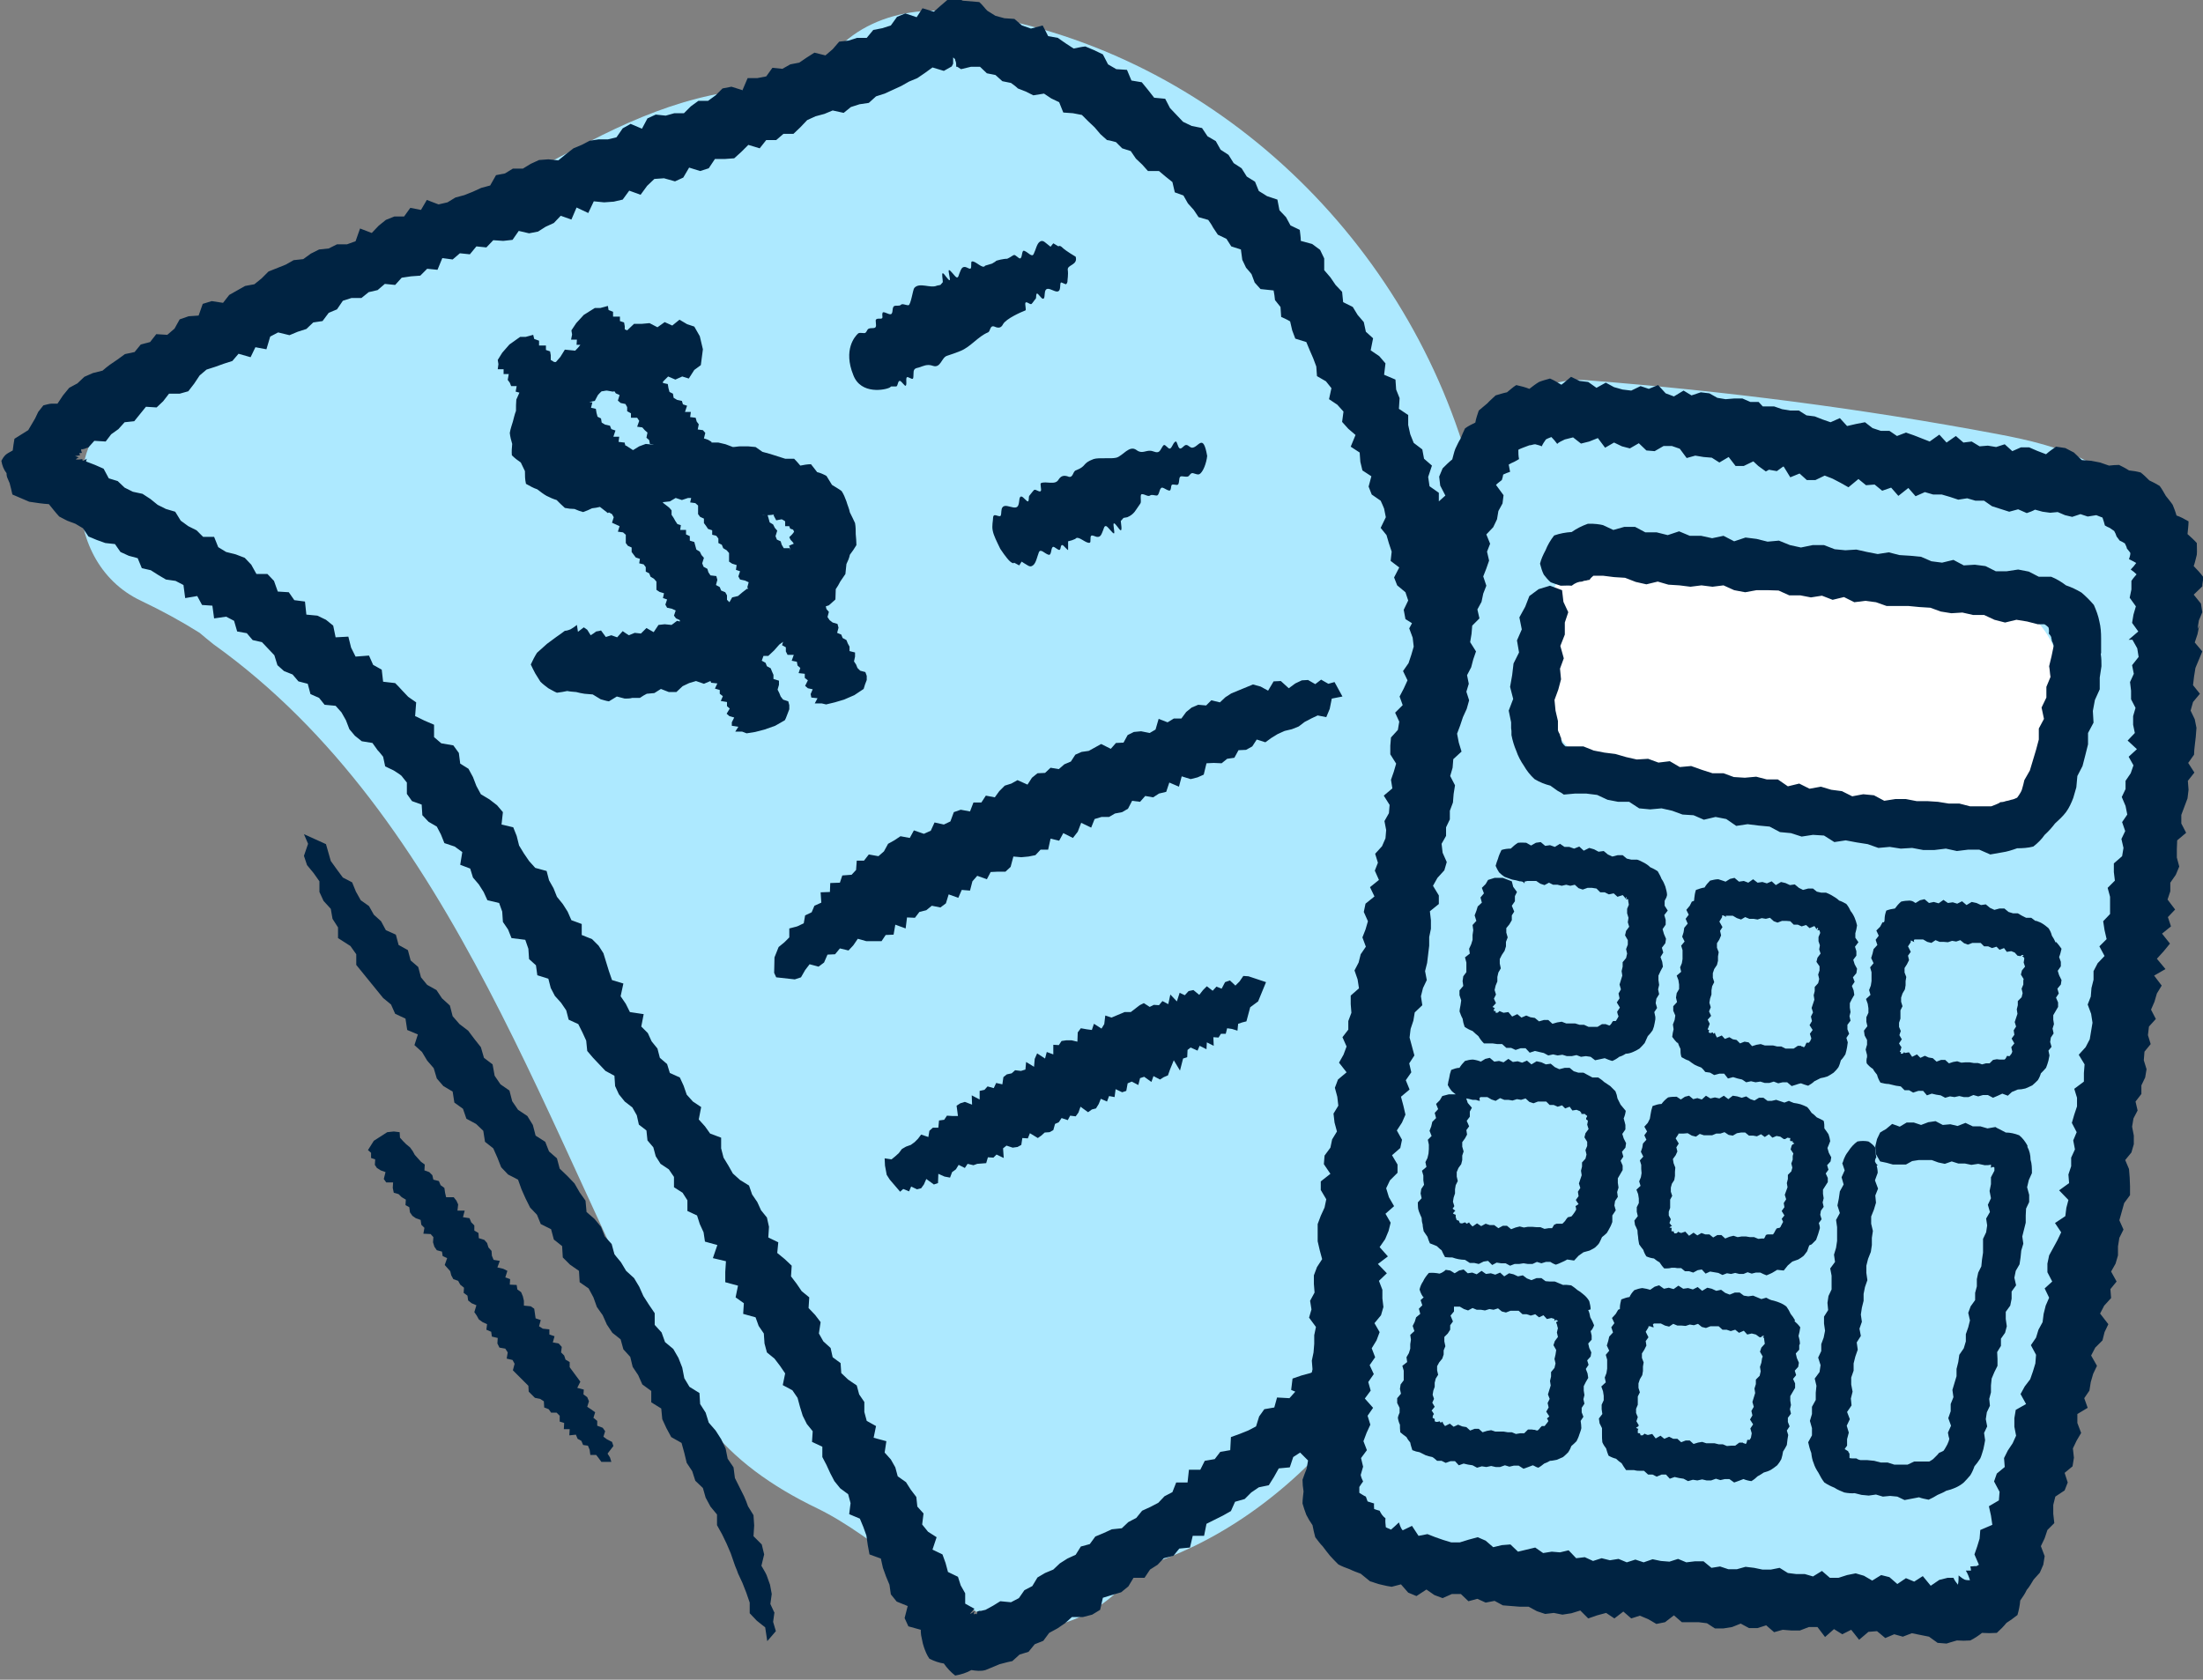 <?xml version="1.0" encoding="UTF-8"?>
<svg id="Layer_2" xmlns="http://www.w3.org/2000/svg" viewBox="0 0 64 48.81">
  <rect x="0" y="0" width="64" height="48.81" fill="#808080" stroke="none"/>
  <defs>
    <style>
      .cls-1 {
        fill: #002342;
      }

      .cls-2 {
        fill: #fff;
      }

      .cls-3 {
        fill: #ade9ff;
      }
    </style>
  </defs>
  <g id="Layer_1-2" data-name="Layer_1">
    <g>
      <path class="cls-3" d="M62.51,15.25c-.97-1.8-2.63-2.29-4.5-2.64-3.93-.74-7.91-1.25-11.9-1.56-1.55-.12-2.92,1.06-3.43,2.48-1.9-6.77-7.66-12.18-14.7-13.17-1.86-.26-3.73.41-4.39,2.27-2.34-.29-4.41.42-6.48,1.49-4.38,2.26-8.68,4.7-13.01,7.05-2.27,1.23-2.48,5.12,0,6.29.59.28,1.16.59,1.7.93.13.11.26.22.4.33,7.06,5.05,9.68,14.38,13.61,21.69.2.38.44.69.71.94.78,1.05,1.91,1.85,3.22,2.48,1.73.84,3.21,2.49,5.28,3.29,1.48.57,3.16-.28,4.02-1.55,2.34-.69,4.38-2.19,5.98-4.1.01.44.08.87.21,1.3.75,2.32,2.76,2.78,4.89,3.04,3.67.44,7.36.8,11.05,1.11,1.5.13,3.21-1.22,3.51-2.68.82-3.92,1.64-7.84,2.46-11.76.8-3.82,1.78-7.68,2.02-11.59.11-1.78.23-4.04-.64-5.65ZM50.42,22.31c.07.01.14.02.21.02,1.08.06.02.8-.21-.02Z"/>
      <path class="cls-2" d="M59.79,20.13c.31-1.23-.74-2.95-2.46-2.71-1.6.22-3.23-.6-4.75-.94-1.69-.38-3.39-.23-5.09-.49-1.32-.2-2.46.52-2.54,1.93-.08,1.46-.44,3.25,1.06,4.14,1.49.88,3.93.95,5.62,1.19,2.3.34,8.48,1.63,8.34-2.33-.01-.3-.08-.56-.18-.79Z"/>
      <g>
        <path class="cls-1" d="M22.5,46.87l-.12-.26.04-.29-.05-.27-.1-.28c-.04-.09-.1-.18-.15-.27l.08-.33-.07-.29-.24-.24.02-.31-.02-.3-.16-.26c-.03-.09-.07-.19-.11-.28l-.27-.54-.04-.31-.17-.25-.06-.3-.13-.27-.16-.25c-.07-.08-.13-.15-.2-.23l-.09-.29-.16-.25-.02-.32-.29-.18-.15-.25-.06-.31-.11-.28-.15-.26-.24-.2-.1-.28-.2-.22v-.34s-.17-.25-.17-.25l-.16-.25-.12-.27-.15-.25-.23-.21-.15-.25-.19-.23-.08-.3-.2-.22-.11-.28-.19-.23-.23-.2-.03-.33-.17-.24-.15-.26-.21-.22-.22-.21-.08-.3-.23-.2-.11-.28-.28-.18-.08-.31-.16-.26-.27-.18-.17-.25-.08-.31-.26-.18-.17-.25-.06-.33-.25-.19-.09-.31-.19-.24-.18-.24-.25-.19-.2-.23-.08-.31-.23-.21-.16-.24-.27-.15-.18-.22-.08-.3-.22-.19-.08-.3-.27-.15-.08-.3-.29-.13-.14-.26-.21-.19-.14-.25-.24-.17-.14-.25-.11-.27-.27-.14-.17-.23-.18-.25-.14-.49-.64-.29.12.28-.12.35.09.27.19.23.17.24v.31s.12.26.12.26l.21.23.05.29.16.25v.31s.36.23.36.23l.17.24v.31s.78.96.78.96l.23.19.12.27.3.14.05.33.31.13-.1.31.22.2.15.25.19.22.09.3.19.22.27.16.05.32.25.18.1.29.28.15.21.2.05.32.24.19.12.27.11.28.2.21.29.15.1.28.12.27.13.26.2.21.11.27.3.15.08.3.24.19.02.33.21.21.26.18.02.33.26.18.14.26.1.28.17.24.12.27.16.24.24.19.08.29.2.22.07.29.16.24c.04.09.08.18.12.27l.26.19v.33s.29.18.29.18l.03.31.12.26.14.26c.1.06.2.11.3.17l.08.29.07.29.16.24.09.28.22.21.08.28.14.26.19.23v.31s.15.27.15.27l.13.27.12.28.1.29c.03.1.08.19.11.29l.13.28.11.28.1.29v.31s.21.22.21.22l.24.19.06.4.25-.29-.08-.27.04-.29Z"/>
        <polygon class="cls-1" points="17.78 41.9 17.64 41.83 17.53 41.75 17.58 41.59 17.51 41.49 17.35 41.43 17.35 41.29 17.24 41.2 17.29 41.04 17.18 40.96 17.06 40.88 17.11 40.72 17.06 40.6 16.95 40.52 16.96 40.38 16.77 40.33 16.86 40.15 16.55 39.73 16.55 39.58 16.43 39.51 16.39 39.39 16.3 39.3 16.32 39.14 16.23 39.04 16.06 39.01 16.11 38.83 15.96 38.78 15.96 38.63 15.77 38.61 15.66 38.54 15.71 38.36 15.56 38.31 15.54 38.17 15.52 38.03 15.42 37.96 15.22 37.94 15.22 37.8 15.19 37.67 15.14 37.55 15.03 37.47 15.01 37.34 14.81 37.33 14.82 37.17 14.68 37.12 14.74 36.93 14.62 36.87 14.45 36.83 14.52 36.64 14.34 36.61 14.29 36.49 14.28 36.35 14.19 36.25 14.15 36.12 14.07 36.03 13.91 35.98 13.9 35.83 13.78 35.76 13.78 35.61 13.69 35.52 13.64 35.4 13.45 35.37 13.5 35.18 13.29 35.18 13.31 35 13.26 34.89 13.18 34.79 12.96 34.79 12.93 34.66 12.91 34.52 12.8 34.44 12.75 34.32 12.59 34.28 12.56 34.15 12.47 34.06 12.33 34.01 12.34 33.84 12.23 33.76 12.14 33.66 12.05 33.56 11.99 33.45 11.91 33.34 11.8 33.25 11.71 33.16 11.62 33.06 11.61 32.9 11.44 32.88 11.25 32.9 10.86 33.15 10.69 33.42 10.78 33.5 10.78 33.65 10.9 33.69 10.89 33.85 10.95 33.94 11.06 34.01 11.2 34.06 11.15 34.26 11.22 34.36 11.42 34.36 11.41 34.52 11.44 34.66 11.58 34.7 11.67 34.79 11.79 34.86 11.78 35.02 11.89 35.08 11.91 35.23 11.98 35.33 12.08 35.4 12.22 35.45 12.24 35.59 12.33 35.68 12.3 35.85 12.51 35.86 12.59 35.95 12.58 36.1 12.62 36.23 12.69 36.33 12.84 36.37 12.86 36.5 12.99 36.56 12.92 36.76 13 36.85 13.08 36.94 13.11 37.06 13.17 37.17 13.31 37.22 13.37 37.33 13.48 37.42 13.47 37.57 13.58 37.65 13.6 37.79 13.7 37.87 13.84 37.93 13.78 38.13 13.85 38.23 13.91 38.34 14.02 38.42 14.15 38.48 14.13 38.64 14.27 38.7 14.29 38.84 14.46 38.88 14.45 39.04 14.51 39.16 14.68 39.19 14.75 39.3 14.72 39.48 14.89 39.52 14.95 39.63 14.9 39.82 15.35 40.27 15.36 40.44 15.45 40.53 15.54 40.62 15.69 40.65 15.8 40.72 15.81 40.9 15.94 40.95 16.01 41.05 16.17 41.05 16.26 41.14 16.26 41.31 16.39 41.35 16.38 41.53 16.55 41.53 16.54 41.71 16.73 41.69 16.78 41.81 16.89 41.87 16.94 41.99 17.08 42.01 17.13 42.13 17.15 42.28 17.32 42.28 17.39 42.37 17.47 42.48 17.76 42.48 17.72 42.35 17.65 42.24 17.82 42.02 17.78 41.9"/>
        <path class="cls-1" d="M25.89,11.23s.06,0,.09,0c.02,0,.05,0,.06,0,.05-.02.04-.18.11-.16.04.01.14.16.16.14.06-.05-.04-.31.09-.24.15.07.13.06.14-.14,0-.13.08-.13.15-.15.13-.04.24-.11.41-.05.23.08.25-.24.41-.29.13-.04.26-.09.39-.14.3-.12.51-.42.8-.54.08-.03.05-.22.19-.17.13.06.2.03.25-.07.09-.16.52-.35.65-.4.03-.01-.02-.18,0-.22.03-.06.14.07.18.03.04-.04.08-.11.12-.15.02-.03,0-.15.04-.15.03,0,.12.14.16.15.07.02.05-.13.07-.21.06-.23.37.15.43-.07.02-.08,0-.21.05-.19.03.01.09.04.12.05.02,0,.04-.03.05-.07,0-.07.03-.2.01-.35-.02-.15.3-.13.23-.38,0,0-.29-.17-.38-.26-.09-.09-.12-.04-.12-.04l-.15-.09-.08.1s-.11-.09-.15-.12c-.08-.07-.13-.05-.17-.02-.08.06-.11.23-.17.35-.05.11-.16-.05-.27-.09-.09-.04-.05.22-.13.22-.04,0-.13-.11-.17-.1-.05.01-.18.13-.24.11-.02,0-.3.04-.3.08l-.1.06-.1.03-.1.03c-.07.12-.29-.16-.39-.12-.03.01,0,.17-.03.2-.03.03-.1-.03-.15-.04-.11-.02-.13.07-.18.19-.02.05-.03.13-.08.11-.05-.02-.18-.22-.22-.21-.04,0,.05.28.02.29-.04.02-.16-.2-.2-.2-.04,0,0,.17,0,.26l-.07.08-.1.02c-.19.09-.51-.11-.66.07-.04.05-.1.5-.17.5-.08,0-.18-.06-.22-.01-.04.04-.12.01-.18.03-.09.02-.03.22-.11.24-.06.02-.22-.1-.24-.04-.03.09.04.17-.06.17-.05,0-.13-.01-.14.05,0,.1.04.2-.04.22-.05.01-.12,0-.16.02-.06.02-.06.13-.13.13-.08,0-.14-.02-.18.01-.09.08-.44.47-.14,1.21.22.58.94.43,1.06.36Z"/>
        <path class="cls-1" d="M31.04,13.85c-.14-.05-.22-.02-.29.09-.1.17-.36.03-.51.1-.03.01.02.19,0,.22-.03.07-.15-.06-.2-.02-.05.05-.09.11-.14.17-.02.03,0,.16-.04.16-.04,0-.13-.13-.18-.14-.08-.02-.06.14-.09.23-.06.24-.42-.11-.49.13-.02.08,0,.22-.06.21-.04,0-.1-.03-.14-.03-.03,0-.05.03-.05.08,0,.08-.04.23-.01.37.03.15.11.3.22.53,0,0,.19.29.29.37.1.08.11.03.11.03l.15.08.07-.11s.12.08.16.1c.09.06.13.04.18,0,.08-.07.11-.24.16-.37.05-.12.17.04.28.07.1.03.06-.22.14-.23.04,0,.14.1.18.09.05-.02.02-.16.09-.14.02,0,.16.17.16.14v-.25s.11-.03.11-.03l.1-.04c.08-.12.31.15.42.11.04-.01,0-.17.04-.2.03-.03.11.02.16.03.12.02.14-.08.19-.2.02-.05.03-.13.09-.11.05.02.19.22.22.21.04,0-.04-.28,0-.29.04-.02.16.2.2.2.04,0,.01-.18,0-.27l.08-.09.11-.02c.21-.09.24-.21.38-.4.04-.05-.03-.28.05-.27.08,0,.17.08.23.04.05-.04.13,0,.19,0,.09,0,.07-.22.16-.23.06,0,.21.13.24.07.04-.08,0-.17.09-.16.06,0,.13.04.15-.03.03-.1,0-.21.09-.21.05,0,.12.02.17.01.06-.01.08-.12.16-.1.08.02.13.05.18.03.11-.05.21-.33.23-.53-.12-.69-.25-.24-.44-.24-.03,0-.07-.03-.1-.05-.02-.02-.05-.03-.07-.03-.07,0-.14.15-.2.09-.04-.03-.07-.2-.1-.19-.1.02-.12.29-.23.18-.13-.12-.11-.11-.22.07-.07.12-.19.03-.27.02-.16-.02-.26.1-.42-.02-.21-.16-.4.17-.59.22-.16.04-.51-.01-.66.04-.35.13-.18.2-.52.33-.09.04-.07.23-.22.18Z"/>
        <polygon class="cls-1" points="38.28 20.79 38.53 20.84 38.63 20.6 38.69 20.3 39 20.24 38.77 19.82 38.59 19.87 38.38 19.75 38.21 19.88 38 19.76 37.82 19.77 37.63 19.86 37.44 20 37.21 19.79 37 19.8 36.84 20.07 36.62 19.95 36.4 19.89 35.77 20.15 35.6 20.26 35.44 20.41 35.19 20.35 35.04 20.5 34.81 20.48 34.62 20.56 34.46 20.69 34.32 20.88 34.1 20.88 33.92 20.99 33.66 20.89 33.57 21.2 33.4 21.3 33.15 21.25 32.94 21.27 32.76 21.36 32.64 21.58 32.42 21.59 32.27 21.76 31.99 21.62 31.81 21.72 31.63 21.82 31.42 21.85 31.24 21.93 31.11 22.13 30.92 22.21 30.76 22.35 30.52 22.31 30.36 22.46 30.14 22.47 29.98 22.6 29.85 22.8 29.56 22.67 29.38 22.77 29.19 22.83 29.03 22.99 28.9 23.17 28.64 23.12 28.51 23.32 28.28 23.32 28.18 23.58 27.91 23.53 27.71 23.6 27.61 23.87 27.42 23.96 27.15 23.9 27.04 24.14 26.84 24.23 26.55 24.13 26.43 24.35 26.16 24.3 25.98 24.42 25.8 24.52 25.68 24.74 25.52 24.88 25.24 24.83 25.1 25.01 24.89 25.01 24.87 25.28 24.74 25.42 24.47 25.44 24.4 25.65 24.12 25.66 24.11 25.92 23.84 25.93 23.86 26.23 23.66 26.32 23.58 26.51 23.39 26.6 23.35 26.83 23.16 26.92 22.93 26.98 22.93 27.24 22.79 27.38 22.62 27.52 22.5 27.82 22.49 28.27 22.55 28.4 23.09 28.46 23.27 28.4 23.39 28.19 23.52 28.02 23.78 28.09 23.94 27.97 24.04 27.74 24.26 27.73 24.4 27.56 24.65 27.62 24.79 27.47 24.92 27.28 25.17 27.35 25.61 27.35 25.73 27.17 25.96 27.16 26.01 26.87 26.31 26.98 26.35 26.66 26.58 26.67 26.71 26.5 26.91 26.45 27.07 26.32 27.32 26.37 27.48 26.25 27.56 25.99 27.84 26.09 27.94 25.86 28.18 25.88 28.25 25.61 28.39 25.45 28.67 25.55 28.78 25.34 28.99 25.33 29.21 25.33 29.36 25.19 29.44 24.89 29.67 24.91 29.88 24.89 30.08 24.85 30.23 24.69 30.45 24.69 30.52 24.37 30.77 24.43 30.89 24.21 31.17 24.35 31.31 24.17 31.41 23.91 31.7 24.05 31.8 23.8 32 23.74 32.22 23.74 32.39 23.64 32.6 23.6 32.77 23.5 32.89 23.27 33.12 23.3 33.27 23.13 33.5 23.17 33.67 23.06 33.88 23.01 33.97 22.74 34.25 22.86 34.33 22.56 34.59 22.64 34.79 22.59 34.97 22.51 35.05 22.18 35.26 22.17 35.49 22.18 35.65 22.05 35.86 22.02 35.98 21.8 36.2 21.79 36.38 21.69 36.51 21.49 36.76 21.57 36.94 21.44 37.12 21.33 37.32 21.24 37.53 21.19 37.73 21.11 37.9 20.98 38.09 20.88 38.28 20.79"/>
        <polygon class="cls-1" points="36.12 28.36 36.01 28.52 35.89 28.64 35.73 28.49 35.59 28.54 35.49 28.73 35.34 28.67 35.23 28.79 35.06 28.66 34.95 28.77 34.84 28.91 34.67 28.77 34.53 28.8 34.42 28.92 34.27 28.85 34.19 29.1 34 28.9 33.94 29.18 33.77 29.09 33.67 29.21 33.52 29.2 33.4 29.26 33.23 29.15 33.11 29.21 32.85 29.41 32.67 29.41 32.29 29.57 32.11 29.51 32.08 29.76 32 29.89 31.78 29.75 31.72 29.93 31.57 29.91 31.4 29.88 31.31 30 31.3 30.27 31.13 30.23 30.98 30.23 30.84 30.25 30.76 30.37 30.6 30.36 30.6 30.64 30.41 30.57 30.36 30.76 30.13 30.61 30.06 30.77 30.04 31 29.81 30.86 29.79 31.08 29.66 31.12 29.49 31.1 29.39 31.19 29.25 31.22 29.15 31.3 29.12 31.51 28.94 31.47 28.87 31.62 28.69 31.57 28.6 31.67 28.46 31.7 28.46 31.95 28.23 31.83 28.24 32.1 28.03 32.02 27.9 32.06 27.79 32.13 27.83 32.43 27.67 32.43 27.51 32.42 27.43 32.54 27.28 32.56 27.26 32.77 27.1 32.77 27 32.86 26.97 33.04 26.76 32.97 26.67 33.09 26.57 33.19 26.46 33.27 26.32 33.32 26.2 33.39 26.11 33.51 26.01 33.6 25.9 33.69 25.7 33.66 25.71 33.87 25.76 34.14 25.85 34.28 26.15 34.63 26.24 34.55 26.41 34.62 26.47 34.48 26.64 34.56 26.76 34.53 26.84 34.42 26.91 34.26 27.13 34.42 27.25 34.38 27.26 34.11 27.44 34.19 27.6 34.22 27.66 34.06 27.77 33.98 27.85 33.85 28.03 33.94 28.11 33.82 28.28 33.86 28.39 33.82 28.65 33.8 28.7 33.63 28.86 33.64 28.95 33.55 29.16 33.65 29.14 33.37 29.24 33.29 29.42 33.35 29.56 33.33 29.67 33.27 29.7 33.07 29.86 33.08 29.92 32.93 30.15 33.07 30.25 33 30.35 32.91 30.49 32.9 30.6 32.84 30.65 32.66 30.76 32.61 30.84 32.49 31.02 32.55 31.09 32.42 31.25 32.44 31.33 32.33 31.39 32.16 31.61 32.32 31.72 32.24 31.84 32.21 31.92 32.08 31.98 31.93 32.16 32.01 32.22 31.85 32.38 31.88 32.41 31.65 32.6 31.74 32.72 31.7 32.76 31.48 32.88 31.43 33.07 31.53 33.12 31.33 33.24 31.29 33.45 31.44 33.51 31.27 33.7 31.37 33.81 31.3 33.93 31.25 33.99 31.08 34.1 30.81 34.28 31.11 34.37 30.76 34.49 30.72 34.5 30.51 34.59 30.44 34.79 30.53 34.85 30.39 35.05 30.49 35.06 30.29 35.26 30.39 35.25 30.14 35.4 30.15 35.47 30.04 35.61 30.04 35.65 29.88 35.79 29.9 35.95 29.95 35.97 29.75 36.09 29.71 36.21 29.68 36.32 29.27 36.55 29.1 36.78 28.54 36.27 28.37 36.12 28.36"/>
        <path class="cls-1" d="M63.84,18.28l.04-.25.1-.24-.04-.25-.21-.26.25-.24c0-.09.02-.14.03-.27-.09-.12-.18-.22-.28-.32.04-.11.06-.22.09-.33.01-.11,0-.23,0-.34-.08-.09-.18-.18-.27-.26.01-.12.03-.25.03-.37-.12-.07-.23-.13-.35-.17-.03-.11-.07-.21-.11-.31-.06-.09-.13-.17-.2-.26-.06-.1-.11-.2-.18-.29-.1-.06-.19-.11-.3-.16-.08-.08-.16-.16-.25-.23-.11-.03-.23-.05-.34-.06-.09-.06-.19-.11-.29-.16-.1,0-.2.01-.29.02l-.26-.09-.26-.05-.27-.02-.23-.22-.25-.13-.27-.04c-.1.07-.2.14-.29.22l-.26-.1-.23-.1h-.24s-.25.11-.25.11l-.22-.2-.25.08-.24-.04-.24.02-.23-.14-.24.03-.22-.19-.27.19-.21-.23-.28.2-.23-.09-.23-.09-.23-.08-.26.1-.22-.15h-.25s-.24-.08-.24-.08l-.22-.17-.26.05-.26.06-.21-.23-.27.12-.23-.08-.23-.09-.24-.03-.22-.14h-.25s-.24-.04-.24-.04l-.23-.08h-.24s-.09,0-.09,0l-.12-.13h-.24s-.23-.1-.23-.1h-.24s-.25.02-.25.02l-.24-.04-.23-.13-.25-.03-.27.09-.23-.14-.28.17-.24-.09-.22-.24-.27.11-.24-.08-.27.13-.25-.03-.25-.07-.24-.13-.27.15-.24-.17-.25-.03-.25-.12c-.1.08-.17.15-.28.23-.1-.06-.21-.13-.33-.18-.11.03-.22.06-.32.1-.1.06-.19.13-.28.2-.12-.05-.25-.08-.38-.11-.1.06-.18.14-.27.21-.11.02-.22.06-.33.09-.08.08-.17.15-.24.23-.08.07-.17.14-.25.21-.04.12-.08.23-.1.35-.1.05-.21.1-.3.17-.05.1-.09.2-.13.3-.06.09-.1.19-.15.29-.04.1-.06.21-.09.31-.1.08-.19.17-.28.26l-.1.24.03.26.15.29-.19.17v-.25s-.27-.19-.27-.19l-.04-.27.11-.33-.23-.2-.05-.27-.25-.19-.1-.25-.06-.27v-.29s-.27-.18-.27-.18l.02-.31c-.03-.08-.07-.17-.1-.25l-.02-.29-.33-.14c.01-.11.03-.22.04-.33l-.18-.21-.25-.17.07-.35-.21-.19-.06-.28-.18-.21-.14-.23-.28-.14-.03-.3c-.06-.07-.13-.13-.19-.2l-.15-.22-.18-.21v-.34s-.12-.25-.12-.25l-.23-.17-.33-.09c0-.11-.02-.22-.03-.32l-.27-.13-.13-.24-.19-.2-.06-.31-.3-.1-.24-.15c-.04-.09-.07-.18-.11-.27l-.24-.15-.15-.24-.23-.15c-.05-.08-.1-.16-.15-.24l-.23-.15-.14-.25-.24-.14-.16-.24-.3-.06-.25-.12-.19-.2-.19-.2-.14-.27-.32-.03-.18-.23-.18-.22-.3-.05-.13-.31-.31-.02-.24-.14-.15-.29-.25-.12-.26-.11c-.11.01-.23.04-.34.06l-.23-.15-.23-.16-.28-.05c-.05-.11-.11-.21-.16-.31l-.34.09-.26-.09-.22-.19-.29-.02-.26-.07-.24-.15c-.08-.08-.12-.15-.23-.25l-.48-.04-.21-.1-.24.08c-.14.12-.27.23-.39.34l-.33-.1-.17.26-.33-.11-.24.1-.18.25-.25.08-.26.05-.19.23h-.28s-.25.08-.25.08l-.27.03-.19.22-.21.18-.32-.08-.22.14-.22.15-.26.05-.23.13-.29-.03-.18.25-.26.05h-.28s-.15.35-.15.35l-.32-.1-.26.05-.2.2-.22.16h-.28s-.22.16-.22.16l-.2.2h-.28s-.25.07-.25.07l-.29-.03-.24.11-.16.3-.33-.14-.23.13-.18.26-.25.06h-.27s-.26.04-.26.04l-.23.12-.24.1-.22.17-.22.18-.29-.03-.27.02-.24.11-.23.14h-.29s-.23.14-.23.14l-.26.05-.17.3-.26.07-.24.11-.25.1-.26.07-.23.14-.26.06-.34-.13-.17.29-.31-.06-.18.25h-.28s-.25.1-.25.1l-.21.17-.2.21-.34-.13-.13.37-.25.09h-.29s-.24.12-.24.12l-.28.03-.24.12-.22.16-.28.03-.23.13-.25.1-.25.1-.2.2-.21.17-.27.05-.23.13-.23.13-.18.23-.33-.05-.26.08-.12.34-.29.02-.26.09-.15.27-.21.18-.32-.02-.18.23-.27.07-.18.22-.28.06-.22.16-.22.15c-.07.05-.14.11-.21.17l-.28.07-.25.11-.2.19c-.08.04-.16.09-.24.13l-.18.22-.16.24h-.17c-.06,0-.16.03-.24.05-.05.06-.1.13-.15.19l-.09.19-.2.34c-.13.08-.26.16-.4.25-.02.12-.04.24-.05.34-.07.04-.17.09-.21.13-.05.05-.09.11-.12.17.02.13.07.26.15.36,0,.06.01.11.03.15l.06.14c.03.1.05.21.08.33l.49.21c.2.03.39.06.57.07.09.11.19.24.3.36l.23.12.24.09.22.13.16.24.24.1.25.09.28.03.16.23.24.11.26.07.12.29.26.06.22.14.22.13.28.04.23.12.05.38.35-.06.14.26.3.02.05.37.35-.05.23.12.09.31.28.05.17.2.27.06.18.19.18.19.09.29c.06.06.13.11.19.17l.25.1.17.2.27.07c.03.1.05.2.08.3l.25.11.16.2.32.03.17.19.13.23.1.26c.05.06.11.13.16.19l.2.16.31.05.15.21c.06.06.11.13.16.19l.06.28.25.12c.07.05.15.09.22.15l.16.2v.33s.15.21.15.21l.28.1.02.31.18.19.24.14.12.23.1.25.3.1.22.16-.06.37.29.11.08.26.17.2.14.22.11.24.34.08.09.25.02.3.15.22.1.25.4.05.09.26.02.3.2.18.04.29.32.1.07.27.12.23.18.2.15.22.07.27.28.13.12.24.11.24.03.3.17.2.18.19.18.19.26.14.02.3.11.24.17.21.22.17.13.23.06.27.22.17.03.29.17.2.07.26.14.22.24.16.15.22v.3s.25.16.25.16l.14.22v.31s.28.13.28.13l.08.25.11.24.04.27.36.1-.13.38.38.09-.02.31v.3s.37.1.37.1l-.07.34.24.17-.02.31.36.1.09.25.15.22.02.29.07.26.22.18.16.21.15.22-.07.34.28.15.15.22.07.26.08.26.12.24.17.21-.02.31.3.14v.3s.12.23.12.23l.11.24.12.23.17.21.23.17.07.26-.04.32.31.13.1.24.09.25.04.28.05.27.33.12.06.27.09.25.1.24.04.28.17.21.32.13-.09.35.11.24.36.1c0,.05,0,.09.01.16l.05.24.03.1c.04.12.09.24.16.34.14.07.28.12.42.14.09.13.2.25.33.35.17-.03.33-.08.47-.16.13.02.27.04.41,0l.41-.17.23-.06.14-.03.21-.19.26-.08.18-.22.25-.1.17-.23.24-.13.22-.15.2-.18h.32s.27-.07.27-.07l.23-.14.08-.35.26-.08.27-.08.21-.17.15-.25h.32s.16-.24.16-.24l.22-.14.18-.19.28-.07.17-.21.31-.03.08-.34h.33s.07-.35.07-.35l.24-.12.24-.12.23-.13.12-.27.28-.08.19-.19.22-.15.29-.06.15-.24.14-.25.32-.03.1-.3.2-.13.23.23-.04.24c-.04.09-.08.21-.12.32,0,.11.01.22.03.34-.01.11-.03.23-.03.35.03.11.07.22.11.33.05.1.11.2.18.3.02.12.05.23.08.35.07.09.14.19.22.27.07.09.14.19.21.27.08.09.16.17.24.25.11.06.22.1.33.14.1.05.21.09.32.13.09.07.18.15.27.22.11.03.22.08.33.1.11.03.23.05.3.06l.27-.07.21.24.24.1.29-.19.23.16.24.09.27-.12h.26s.22.21.22.21l.26-.07.24.11.26-.05.24.13.25.02.25.02h.25s.24.13.24.13l.24.08.25-.03.25.05.26-.04.26-.08.23.23.26-.09.26-.07.24.16.26-.2.23.2.25-.08.24.1.24.14.25-.05.26-.2.23.2h.24s.25,0,.25,0l.24.03.23.15h.25s.25-.04.25-.04l.25-.1.24.13h.25s.25-.08.25-.08l.23.2.25-.07.25.02h.25s.26-.1.26-.1h.25s.22.29.22.29l.26-.23.24.15.26-.13.23.29.27-.23.25-.02.24.2.26-.11.25.07.26-.1.25.05.25.05.25.18.26.02c.09-.03.16-.05.3-.09.13.01.26.01.39,0,.12-.06.24-.14.34-.22.14.01.28.01.43,0,.1-.09.2-.19.28-.29.11-.07.22-.15.32-.23.04-.14.07-.28.08-.42.07-.1.14-.2.19-.31.08-.09.15-.22.2-.3l.18-.2.1-.23.04-.25-.11-.29.11-.23.08-.24.2-.2-.03-.27v-.26s.06-.24.06-.24l.27-.18.09-.23-.09-.28.23-.19.04-.25-.03-.27.11-.23.13-.22-.11-.29v-.26s.3-.18.3-.18l-.1-.28.15-.22.04-.25.07-.24.11-.23-.17-.3.12-.23.21-.21.06-.24.11-.23-.24-.31.12-.23.2-.22-.02-.26.18-.22-.16-.29.13-.23.07-.24v-.26s.04-.25.04-.25l.12-.24-.12-.27.07-.25.07-.25.17-.23v-.26s-.01-.25-.01-.25l-.02-.25-.11-.26.18-.22.07-.24v-.25s-.05-.26-.05-.26l.04-.24.12-.23-.06-.26.17-.22v-.25s.11-.23.11-.23l.04-.24-.08-.26.02-.25.18-.22-.08-.26.03-.25.2-.22-.14-.27.1-.23.07-.24.14-.23-.22-.29.33-.19-.25-.3.2-.22.18-.22-.23-.29.26-.21-.09-.27.21-.22-.22-.29.08-.24v-.25s.16-.23.16-.23l.1-.24-.07-.26v-.25s.01-.25.01-.25l.26-.22-.14-.27v-.25s.09-.24.09-.24l.09-.24.03-.25-.02-.26.19-.24-.18-.28.17-.24c0-.09.01-.17.02-.26l.03-.26.02-.26-.05-.25-.12-.25.07-.25.2-.24-.2-.25.03-.25.04-.25.1-.24.1-.24-.22-.26.08-.24.05-.25ZM37.63,40.44l-.17.19-.36-.02-.08.29-.29.05-.15.21-.09.29-.23.12-.25.1-.25.09-.02.38-.29.05-.16.21-.29.05-.13.26h-.33s-.04.37-.04.37h-.33s-.11.28-.11.28l-.23.12-.18.19-.23.12-.24.11-.17.21-.23.12-.19.18-.29.03-.24.11-.24.1-.16.22-.26.07-.15.24-.24.11-.22.14-.19.18-.24.1-.22.13-.15.25-.23.12-.16.23-.23.12-.31-.03-.21.13-.22.12-.13.03h-.06s-.03.02-.03.02h0s-.02-.01-.02-.01c0,.03,0,.06-.02.09-.01,0-.02-.01-.03-.02-.01.01-.03.02-.05.02,0-.04.02-.08.03-.11-.04.05-.09.08-.14.1l.02-.03s.07-.08.11-.12l-.27-.15v-.3s-.13-.23-.13-.23l-.08-.25-.29-.14-.07-.26-.09-.25-.29-.14.12-.36-.25-.16-.17-.21.04-.32-.18-.2-.03-.28-.16-.21-.14-.22-.24-.17-.07-.26-.13-.23-.18-.2.05-.33-.37-.1.07-.34-.27-.15-.07-.26v-.29s-.15-.22-.15-.22l-.07-.26-.25-.17-.2-.19-.02-.29-.23-.17-.06-.27-.21-.19-.13-.23.05-.33-.16-.21-.19-.2.02-.31-.22-.18-.15-.22-.16-.21.02-.31-.2-.19-.22-.18.03-.31-.29-.14.02-.31-.06-.27-.17-.21-.11-.24-.15-.22-.09-.26-.26-.16-.21-.19-.13-.23-.14-.23-.07-.27v-.31s-.32-.12-.32-.12l-.15-.21-.18-.2.07-.36-.24-.16-.18-.2-.09-.26-.11-.24-.29-.13-.08-.26-.21-.18-.07-.27-.17-.21-.11-.24-.19-.19.07-.36-.4-.06-.12-.24-.15-.22.08-.37-.33-.1-.09-.26-.08-.26-.08-.26-.14-.22-.19-.19-.3-.12v-.32s-.3-.11-.3-.11l-.11-.25-.14-.22-.17-.21-.1-.25-.13-.23-.07-.27-.33-.09-.18-.2-.15-.22-.14-.23-.07-.28-.1-.25-.34-.08.04-.36-.17-.2-.22-.17-.25-.15-.13-.24-.1-.26-.13-.24-.24-.15-.04-.31-.16-.22-.35-.06c-.07-.06-.14-.12-.21-.18v-.36s-.28-.12-.28-.12c-.09-.04-.17-.09-.27-.13l.03-.4-.23-.16-.19-.2c-.06-.07-.12-.13-.19-.2l-.35-.04-.04-.35-.25-.14-.12-.27-.39.03-.13-.26-.08-.32-.37.02-.07-.34-.21-.17-.25-.12-.32-.03-.04-.38-.31-.04-.16-.23-.32-.02-.11-.31-.19-.2h-.32s-.15-.27-.15-.27l-.19-.2-.26-.1-.28-.07-.23-.14-.12-.3h-.32s-.19-.19-.19-.19l-.24-.12-.22-.16-.16-.26-.27-.08-.24-.12-.21-.17-.23-.15-.28-.06-.24-.12-.2-.19-.26-.08-.15-.28-.25-.11-.26-.1s.01-.05.02-.08c-.03.02-.06.04-.1.06l-.03-.02s0-.02.01-.03c-.06.01-.13.02-.2.01.02-.02.05-.04.09-.06-.05-.01-.08-.03-.11-.04.06,0,.11-.02.15-.02-.01-.02-.02-.03-.03-.06.03,0,.05-.01.08-.01-.01-.03-.03-.06-.02-.11.03.02.13-.02.21-.05l.17-.19.33.02c.05-.07.11-.14.16-.21l.21-.15.18-.2.28-.03c.06-.07.11-.14.17-.21l.17-.21.31.02.19-.18.17-.22h.31s.25-.07.25-.07l.17-.22.16-.24.2-.17.25-.08.25-.09.25-.08.18-.21.35.1.14-.29.32.06.11-.37.23-.12.33.08.24-.1.25-.08.2-.19.27-.04.18-.24.24-.1.17-.25.25-.08h.29s.21-.17.21-.17l.26-.06.21-.18.3.03.19-.21.27-.04.27-.02.2-.2.3.03.14-.34.3.04.21-.18.29.03.19-.23.29.03.2-.21.29.02.27-.03.18-.26.3.07.26-.05.22-.14.24-.11.2-.21.31.11.15-.35.34.16.16-.34.3.03.28-.02.26-.06.19-.26.33.12.19-.26.21-.2.28-.02.32.09.24-.11.17-.29.32.1.25-.08.18-.27h.29s.27-.02.27-.02l.21-.19.2-.2.33.1.19-.24h.29s.21-.18.21-.18h.29s.2-.19.2-.19l.2-.21.24-.11.26-.07.24-.1.32.07.21-.17.25-.08.27-.04.21-.19.25-.08.24-.11.24-.11.23-.13.24-.1.22-.15.22-.16.33.1.23-.13.04-.08s0-.04,0-.06c0-.04,0-.08,0-.12.03.02.05.04.06.06v.02c.03.06.03.12.03.18h0s0,.01,0,.01h.03s.11.07.11.07l.29-.07h.26c.07.07.14.13.2.19l.25.05.2.18.25.05c.07.05.14.1.2.16l.23.09.22.11.31-.05.21.14.23.11.12.3.28.02.26.05c.06.06.12.12.18.18l.19.18.17.2.19.17c.09.01.18.04.26.06l.18.18.25.08.15.22c.06.05.12.12.18.17l.17.19h.32s.19.16.19.16l.2.16.07.3.25.09c.04.08.09.15.13.23l.17.19.14.21.28.08c.05.07.1.14.14.22l.14.21.25.12.14.22c.1.03.19.06.28.09l.04.3.11.23c.05.06.11.12.16.19l.09.24.17.19.38.04c.02.09.03.19.04.28l.16.2.02.29c.09.04.18.08.26.13l.06.26.09.24.32.1.1.24.1.23.09.24.02.28.26.15.16.2-.07.32.24.16.18.2c-.01.1-.03.2-.04.3l.18.2.21.18-.14.34.26.17.02.27.06.25.26.17-.08.3.09.23.26.18c.04.08.07.16.1.23l.05.25-.15.31.17.21.07.24.08.24-.03.27.25.19-.15.29.09.23.24.2.08.24-.13.27.05.27.19.12-.08.15.1.27.03.26-.07.24-.08.24-.16.23.13.27-.11.24-.12.23.09.25-.22.22.12.26-.04.24-.2.22-.02.24v.25s.17.27.17.27l-.07.24-.08.23.04.25-.25.21.17.27-.02.24-.13.23.05.26-.02.24-.1.23-.2.22.08.26-.09.23.12.27-.26.21.13.27-.26.21-.05.24.12.27-.07.24-.09.23.1.27-.15.22-.06.24-.12.23.09.26.04.26-.24.21v.25s.02.25.02.25l-.09.24v.25s-.17.22-.17.22l.12.27-.09.24-.13.23.22.28-.25.21-.09.24.07.26.03.26-.14.23.03.26.07.26-.14.23-.05.24-.17.23-.02.25.19.28-.28.22v.25s.16.27.16.27l-.05.24-.11.24-.09.24v.25s0,.25,0,.25l.06.26.07.26-.15.23-.09.24v.25s.02.25.02.25l-.13.24.04.25-.07.24.2.27-.05.24v.25s-.02.25-.02.25l-.05.24.02.25-.02.09-.04.02-.26.07c-.08.03-.17.06-.26.09l-.04.33ZM61.95,18.59l.14.25.04.25-.19.24.05.25-.11.24.03.25v.25s.13.25.13.25l-.07.24v.25s.05.24.05.24l-.21.22.27.25-.24.22.14.25-.08.23-.15.22v.24s-.11.23-.11.23l.11.26.05.25-.15.22.09.26-.11.23.06.26-.04.24-.24.21v.25s.03.25.03.25l-.21.21.07.26v.25s0,.25,0,.25l-.2.21.04.26.06.26-.21.21.15.28-.2.21-.12.23v.25s-.06.24-.06.24l-.02.25-.09.23.1.27.04.26-.04.24-.04.24-.12.23-.2.22.17.28-.02.25v.25s-.28.21-.28.21l.08.26v.25s-.08.24-.08.24l-.07.24.14.27-.1.24.05.26-.11.24v.25s-.08.24-.08.24l.02.25-.29.21.27.28-.06.23-.03.24-.3.2.18.27-.11.23-.12.22-.12.22-.05.24v.25s.14.27.14.27l-.22.2.13.27-.1.23-.06.24-.03.24-.12.22-.07.23-.15.22.15.28-.02.25-.07.23-.08.23-.16.21-.12.22.16.29-.3.17-.04.24v.25s.05.26.05.26l-.1.22-.14.21-.11.22.02.26-.23.19-.08.23.16.3-.02.25-.29.17.06.27.04.27-.35.15-.02.25-.07.23-.08.23.13.3-.07.04h-.06s-.08.01-.12.01c.01.04.02.08.02.12-.05,0-.1,0-.15,0,.05.08.09.18.12.28-.05,0-.11,0-.16-.02-.06-.03-.12-.08-.17-.12,0,.09,0,.18-.02.27-.05-.06-.1-.13-.13-.2h-.05s-.12,0-.12,0l-.24.06-.25.17-.23-.28-.25.16-.24-.1-.25.17-.23-.2-.24-.06-.26.16-.24-.14-.24-.07-.25.05-.25.08h-.25s-.23-.2-.23-.2l-.26.16-.24-.07h-.25s-.24-.03-.24-.03l-.24-.15-.25.05h-.25s-.24-.05-.24-.05l-.25-.03-.25.07h-.25s-.24-.08-.24-.08l-.25.04-.23-.19h-.25s-.25.03-.25.03l-.24-.1-.25.08-.25-.02-.24-.05-.26.09-.24-.08-.25.08-.24-.1-.25.04-.24-.06-.25.08-.24-.11-.25.03-.22-.23-.25.06-.24-.02-.25.04-.23-.16-.25.06-.25.06-.22-.21-.25.02-.25.06-.22-.19-.23-.1-.26.07-.26.08h-.25s-.23-.07-.23-.07l-.23-.08-.23-.09-.26.05-.19-.29-.27.13c-.07-.08-.08-.16-.11-.23-.07.07-.15.14-.23.21-.05-.03-.1-.04-.15-.07-.01-.09-.02-.18-.01-.26-.04-.03-.07-.06-.1-.1-.03-.04-.05-.08-.07-.12-.05-.01-.1-.03-.16-.05,0-.06-.01-.11,0-.16-.06-.02-.13-.04-.19-.06-.02-.05-.03-.09-.05-.14-.07-.03-.12-.07-.19-.11,0-.06,0-.11,0-.17.04-.06.07-.11.11-.16-.02-.05-.05-.09-.07-.19l.07-.24-.06-.25.17-.23-.1-.26.09-.24.11-.24-.08-.26.16-.23-.24-.27.17-.23-.07-.25.16-.23-.12-.26.16-.23-.1-.26.14-.23.09-.24-.15-.26.19-.23.07-.24-.03-.25v-.25s-.1-.26-.1-.26l.23-.22-.26-.27.29-.22-.24-.27.16-.23.1-.24.06-.24-.15-.26.25-.22-.15-.26-.08-.26.11-.23.22-.22v-.24s-.16-.27-.16-.27l.24-.21.05-.24-.15-.27.15-.23.1-.23-.06-.26-.07-.26.25-.21-.11-.27.16-.23-.06-.26.15-.23-.07-.26-.07-.26.03-.25.08-.24.04-.24.22-.21-.04-.26.06-.24.11-.23-.05-.26.06-.24.03-.25.03-.25v-.25s.05-.24.05-.24v-.25s-.03-.26-.03-.26l.26-.21v-.25s-.17-.28-.17-.28l.13-.23.2-.22.07-.24-.12-.27-.03-.26.13-.23v-.25s.11-.23.11-.23v-.25s.09-.24.09-.24l.02-.25.04-.25-.14-.27.07-.24.02-.25.24-.22-.08-.26-.05-.26.09-.24.08-.24.11-.24.07-.25-.08-.25.07-.23-.05-.25.12-.23.06-.23.08-.23-.17-.27.04-.24.02-.24.21-.21-.06-.26.12-.22.05-.24.09-.23-.09-.27.09-.23.08-.23-.06-.26.09-.23-.11-.27.2-.21.11-.23.04-.24.12-.22.03-.24-.22-.3c.06-.06.11-.09.17-.14.02-.05.03-.11.04-.16.07-.03.13-.06.2-.08-.01-.07-.03-.14-.04-.21.05-.03.11-.06.16-.08.05-.03.1-.05.14-.08-.02-.09-.02-.18-.02-.27.05-.03.11-.05.16-.07l.16-.06c.06,0,.11-.03.17-.03.07.02.13.03.19.06.03-.07.07-.13.12-.2.05-.03.11-.05.16-.07.06.06.12.13.17.2.04-.05.14-.09.22-.13l.24-.06.23.18.24-.06.25-.1.21.28.26-.15.23.11.23.06.26-.15.22.21.24.02.26-.15h.24s.23.08.23.08l.2.27.25-.07.24.04.24.02.22.14.27-.16.2.26h.24s.27-.13.27-.13h.01s.14.13.14.13l.22.16.09-.05.23.04.18-.13h.02s.19.31.19.31l.27-.11.21.19h.25s.27-.13.27-.13l.23.09.23.12.23.13.29-.24.22.18.25-.02.22.18.26-.09.21.24.29-.23.21.24.27-.12.24.07h.25s.24.07.24.07l.24.08.26-.04.24.07h.25s.23.16.23.16l.25.08.25.08.26-.07.25.11c.09-.03.17-.06.24-.1l.22.06.22.03.22-.02.21.09.21.05.24-.08.21.07.25-.04c.08.03.12.05.18.07.03.08.05.16.07.23.05.03.09.05.14.07.04.03.09.06.13.09.03.05.05.1.07.16.03.04.06.08.09.12.05.02.1.05.15.08.02.05.05.09.06.15.03.04.07.08.1.13,0,.06-.02.12-.04.18.07.03.14.07.21.11-.05.07-.1.13-.16.19.06.04.12.09.17.14-.05.06-.09.1-.15.19v.25s-.05.24-.05.24l.18.25-.07.24-.04.24.18.25-.28.24Z"/>
        <path class="cls-1" d="M61.04,18.97v-.18c0-.08,0-.16,0-.24,0-.16-.01-.33-.05-.49-.03-.16-.09-.32-.16-.48-.11-.13-.23-.25-.36-.36-.15-.09-.3-.16-.45-.21-.13-.1-.28-.19-.43-.25-.1,0-.15,0-.2,0h-.16s-.29-.15-.29-.15l-.31-.06-.33.05h-.32s-.3-.15-.3-.15l-.31-.04-.32.02-.3-.16-.33.08-.31-.04-.3-.13-.31-.03-.32-.02-.31-.08-.32.05-.31-.06-.31-.07-.32.02-.31-.03-.31-.12h-.33s-.34.07-.34.07l-.32-.07-.32-.13-.33.03-.32-.08-.32-.04-.33.11-.31-.16-.33.07-.32-.07h-.33s-.31-.13-.31-.13l-.33.11-.32-.08h-.33s-.3-.16-.3-.16h-.31s-.32.09-.32.09l-.3-.14c-.07-.02-.27-.05-.44-.04-.17.06-.33.14-.47.24-.17.01-.34.04-.51.1-.11.14-.19.28-.25.43-.07.13-.13.26-.16.39.03.12.06.22.11.32.06.08.13.16.2.22.1.04.2.07.29.1.11,0,.21-.01.32,0,.05-.04.1-.07.15-.09.05-.02.1-.03.15-.03.04-.02.08-.03.12-.03.03-.01.07-.02.1-.02.02-.04.06-.08.11-.12.01,0,.02,0,.04,0h.08s.16,0,.16,0l.32.04.32.02.31.12.31.07.33-.08.31.09.32.02.32.04.32-.04.32.04.32-.04.31.14.32.06.33-.06h.32s.32.01.32.01l.31.14h.32s.31.06.31.06l.32-.05.31.12.33-.08.3.15.32-.04.31.04.31.11h.32s.32,0,.32,0l.31.03.32.02.3.11.31.05.32-.02.31.07h.32s.3.14.3.14l.31.08.33-.08.31.05.31.08c.07,0,.07,0,.11,0,.03,0,.05,0,.08,0,.05.02.08.06.12.09.02.06.02.12.01.18.03.03.05.06.07.1,0,.04.02.08.02.12.01.02.02.04.03.06,0,.03.02.03.02.09l-.06.29-.07.29c.02.1.02.2.04.31l-.12.29v.31s-.14.29-.14.29l.07.33-.15.28v.32s-.08.3-.08.3l-.09.3-.09.3-.16.28c-.03.12-.03.14-.05.2-.01.05-.03.11-.06.16-.03.05-.06.1-.1.15-.06.03-.11.05-.17.06-.05.02-.11.03-.16.04-.05.02-.1.03-.16.03-.03.04-.17.08-.26.12h-.31s-.31,0-.31,0l-.31-.08h-.31s-.31-.05-.31-.05l-.31-.02h-.31s-.31-.06-.31-.06h-.31s-.32.05-.32.05l-.3-.16-.31-.03-.32.06-.3-.15-.31-.04-.3-.09-.33.06-.3-.15-.33.08-.29-.2h-.32s-.31-.08-.31-.08l-.33.03-.32-.02-.3-.11h-.32s-.31-.1-.31-.1l-.31-.11-.33.03-.29-.17-.33.04-.3-.11-.33.02-.31-.07-.31-.09-.32-.04-.31-.06-.3-.12h-.33s-.08,0-.08,0h-.04s-.05,0-.07,0c-.04-.03-.07-.07-.1-.11-.02-.05-.03-.1-.03-.14-.02-.03-.03-.07-.04-.11-.02-.03-.04-.07-.05-.11v-.27s-.07-.3-.07-.3l-.03-.31.11-.3.08-.3-.03-.31.11-.3-.1-.36.13-.33v-.35s.1-.3.1-.3l-.14-.3-.04-.34-.35-.13-.33.1-.27.2-.12.31-.17.31.07.35-.14.32.06.35-.16.32-.04.34-.06.34.09.35-.13.34.07.34v.17s.01.08.01.08v.12c.03.16.08.32.14.46.05.15.13.3.22.43.08.14.18.27.31.39.15.09.3.15.46.19.07.05.14.1.21.15l.11.06.07.05.33-.03h.32s.32.04.32.04l.3.14.31.06h.32s.29.19.29.19l.32.03.33-.03.31.07.3.11.32.02.3.13.34-.08.31.06.29.2.33-.05.32.04.32.03.3.16.32.03.31.1.33-.05.32.02.3.19.33-.05.32.06.32.05.31.11.33-.03.32.05.33-.02.32.06h.33s.33-.04.33-.04l.32.07.33-.04h.32s.32.14.32.14l.34-.06c.15-.02.3-.07.44-.12.15,0,.32-.01.47-.05.13-.1.24-.21.33-.34.11-.1.21-.21.3-.33.11-.1.23-.21.32-.33.09-.12.16-.28.21-.41l.09-.31.03-.33.15-.29.08-.31.08-.32v-.33s.16-.3.16-.3l-.02-.34.06-.32.14-.31v-.34s.05-.33.05-.33c0-.12,0-.23-.02-.35Z"/>
        <path class="cls-1" d="M42.4,29.37c.02.08.05.16.09.23.01.08.03.16.06.24.07.05.15.09.23.12.05.05.11.1.17.15.04.07.09.14.16.21.08,0,.18,0,.25,0l.14.02h.14s.12.11.12.11h.14s.13.06.13.06l.15-.05h.14s.12.13.12.13l.15-.05.13.03.13.03.13.07.14-.03.13.03.14-.02.13.04h.14s.14-.03.14-.03l.13.05.14-.02.14.02.13.1.14-.03.14-.03c.07.03.14.06.22.08.07-.03.14-.07.2-.12.07-.02.13-.05.19-.09.07,0,.14-.02.21-.05.07-.03.13-.06.19-.1.05-.05.1-.1.15-.16.03-.07.06-.13.09-.2.05-.05.1-.11.14-.17.03-.07.05-.14.06-.21l.02-.11v-.07s-.03-.14-.03-.14l.08-.12-.04-.14.02-.13.08-.13-.03-.14.03-.13-.02-.14v-.13s.06-.13.06-.13l.07-.13-.02-.14-.05-.14.08-.13-.04-.14.1-.13.02-.13-.06-.14-.04-.14.09-.13v-.14s-.04-.14-.04-.14l.1-.13-.09-.14v-.14c.02-.06.05-.07.07-.17,0-.08-.03-.17-.05-.25-.03-.08-.06-.15-.11-.22-.03-.08-.07-.15-.11-.22-.07-.05-.15-.09-.22-.12-.06-.06-.12-.1-.2-.14-.06-.03-.11-.06-.18-.08h-.03s-.14,0-.14,0l-.13-.03-.12-.1h-.14s-.16.04-.16.04l-.13-.06-.12-.1-.15.02-.13-.07-.14-.04-.16.08-.13-.12-.15.06-.14-.05h-.14s-.13-.09-.13-.09l-.15.09-.14-.05-.14.02-.13-.11-.14.02-.14.08-.14-.08s-.16-.01-.24,0c-.08.05-.15.11-.21.17-.09,0-.18.01-.27.04-.04.08-.08.17-.1.25-.03.07-.05.14-.07.21.03.07.06.13.1.19.05.05.1.09.16.13l.22.08c.08.01.15.03.22.05.03,0,.05,0,.07.01.02,0,.04.02.06.04,0,0,.01.01.01.02,0,0,0,0,0,.01,0,0,0-.05,0-.07,0,0,.04-.01.08-.02h.13s.13,0,.13,0l.12.08.12.04.13-.07.12.06h.13s.12.03.12.03l.13-.03.12.03.13-.03.11.1.12.04.14-.05h.13s.13.02.13.02l.11.11h.13s.12.06.12.06l.14-.03.11.1.15-.05s.07.07.08.1h0s.02-.02.03-.04c0,0,0,0,.01.01,0,.02-.02.03-.03.05,0,0,.02,0,.03,0,.01,0,.03,0,.04,0,0,.02,0,0,0,.04l.02.12-.05.12v.13s.04.13.04.13l-.02.13.04.13-.09.12-.03.13.08.14v.13s-.05.13-.05.13l.03.13-.03.13-.1.12v.13s-.03.13-.03.13l.02.13-.04.13-.04.13.04.14-.07.12.03.14-.08.12.09.15-.08.12s.02.11.04.12c0,.02-.01.04-.02.05,0,.02-.02.03-.03.05,0,.02-.02.03-.03.05-.03,0-.05,0-.08,0,0,.01-.02.03-.03.04,0,.02-.02.03-.03.05-.01.02-.03.03-.04.04-.02,0-.04-.01-.06-.02-.02,0-.03-.01-.05-.02,0,0-.07,0-.11,0l-.13.08h-.13s-.13,0-.13,0l-.13-.06h-.13s-.13-.04-.13-.04h-.13s-.13,0-.13,0l-.13-.05-.13.02-.14.04-.12-.11h-.13s-.14.04-.14.04l-.12-.1-.13-.02-.12-.05-.14.06-.12-.1-.15.07-.11-.13-.14.02-.12-.05s-.03.04-.06.05c-.01,0-.03,0-.05,0,0-.02,0-.04,0-.05-.02,0-.03,0-.05,0,0-.02,0-.03,0-.05,0-.01.02-.03.03-.04-.02,0-.04-.01-.07-.03.03-.03.07-.08.1-.11l-.06-.13.06-.12-.04-.13.03-.13.05-.12v-.13s.03-.13.03-.13l.07-.12-.03-.14v-.13s.06-.12.06-.12l.08-.12.04-.13v-.13s.05-.13.05-.13l-.04-.14v-.13s.09-.11.09-.11l.07-.12v-.14s.07-.11.07-.11l-.07-.17.09-.13v-.15s.06-.12.06-.12l-.11-.15-.04-.16-.26-.1h-.24s-.19.06-.19.06l-.07.12-.11.11.06.16-.1.12.04.15-.12.11-.04.13-.05.13.05.16-.11.12.02.15-.02.14v.14s-.04.13-.04.13l-.06.13.02.14-.14.11.04.15v.14s0,.14,0,.14l-.09.12-.02.14.02.14-.11.13v.14s.05.15.05.15l-.02.14c-.02.08-.03.16-.03.24Z"/>
        <path class="cls-1" d="M48.74,30.29c.02.06.05.13.08.19,0,.08,0,.16.03.24.07.04.14.08.21.1.05.04.11.08.17.12.06.03.13.06.19.08.06.05.08.08.12.13l.14.02.12.07.15-.04h.14s.11.14.11.14l.15-.04.13.04.13.03.12.08.14-.03.13.03.14-.02.13.04h.13s.13-.04.13-.04l.13.05.13-.03h.13s.13.11.13.11l.13-.04s.08-.03.14-.04c.07.03.14.05.21.07.07-.04.13-.08.18-.13.06-.03.12-.06.18-.09.07-.01.14-.03.2-.05.06-.03.12-.07.18-.11.05-.05.1-.1.14-.16.03-.06.05-.13.07-.2.05-.05.09-.11.13-.17.02-.07.04-.14.05-.21l.02-.14-.04-.13.08-.12-.05-.13v-.13s.09-.12.09-.12l-.03-.13.03-.12-.02-.13v-.13s.06-.12.06-.12l.07-.12-.02-.13-.05-.13.08-.12-.05-.13.1-.12.02-.13-.07-.13-.04-.13.09-.12v-.13s-.04-.13-.04-.13l.1-.13-.09-.13v-.13c.02-.07.04-.15.05-.23-.02-.08-.04-.15-.07-.22-.03-.07-.07-.14-.12-.2-.03-.07-.07-.14-.12-.2-.07-.04-.14-.08-.21-.1-.05-.05-.11-.09-.18-.13-.06-.04-.13-.07-.2-.1-.06,0-.09,0-.14,0l-.13-.03-.11-.09h-.14s-.15.04-.15.04l-.12-.06-.12-.1-.14.02-.13-.06-.13-.03-.15.09-.12-.11-.14.06-.13-.04-.14.02-.13-.1-.14.1-.13-.05-.14.02-.13-.11-.13.03-.13.08s-.14-.05-.21-.07c-.08,0-.16.02-.24.04-.06.06-.12.13-.16.2-.08.01-.16.04-.25.07-.03.08-.04.17-.05.25,0,.02,0,.05-.01.07l-.06.02-.06.12-.1.12.07.14-.09.12.06.14-.1.12-.02.13-.04.13.07.14-.1.12.04.13v.13s0,.13,0,.13l-.02.12-.05.12.03.13-.13.11.05.13.02.13v.13s-.07.12-.07.12l-.02.13.03.13-.11.12v.13s.06.14.06.14l-.02.13-.05.13.02.14c-.02.07-.03.14-.04.22.05.07.1.13.15.18ZM50.12,26.63s0-.02.01-.02c0,0,.06,0,.09,0h.12s.12.07.12.07l.12.04.12-.07.12.05h.12s.12.02.12.02l.12-.04.12.02.12-.03.11.1.11.04.13-.05h.12s.12.01.12.01l.1.1h.12s.11.05.11.05l.13-.04.1.09.14-.06s.07.08.05.1c.01-.02.03-.03.04-.05,0,0,.01.01.02.02,0,.02-.02.04-.03.05,0,0,.02,0,.03,0,.01,0,.03,0,.04,0,0,0,0,.02,0,.02,0,0,.01.01.02.06l-.05.12v.12s.04.12.04.12l-.02.12.04.12-.09.12-.03.12.09.13v.12s-.04.12-.04.12l.03.13-.03.12-.1.11v.12s-.03.12-.03.12l.02.13-.04.12-.04.12.04.13-.06.12.03.13-.07.12.09.14-.08.11.04.13s0,.03-.02.05c0,.02-.01.03-.02.04,0,.01-.02.03-.03.04-.03,0-.05,0-.07,0,0,.01-.01.03-.02.04,0,.02-.01.03-.02.05,0,.01-.02.03-.03.04-.02,0-.04-.01-.05-.02-.02,0-.03,0-.04-.02,0,0-.06,0-.09,0l-.12.08h-.12s-.12,0-.12,0l-.12-.06h-.12s-.12-.03-.12-.03h-.12s-.12,0-.12,0l-.12-.04-.12.02-.13.04-.1-.11-.12-.02-.13.05-.1-.1-.11-.02-.1-.06-.13.05-.09-.1-.14.06s-.06-.1-.06-.14c-.01.01-.03.02-.05.03,0-.01-.01-.03-.01-.04-.02,0-.05.02-.07.02-.02,0-.03-.01-.05-.02,0-.02,0-.04.02-.06-.02,0-.03-.02-.05-.03,0-.02.02-.03.02-.05l.04-.11-.06-.12.1-.11-.06-.13.05-.12-.04-.13.02-.12.04-.12v-.12s.02-.12.02-.12l.06-.12-.04-.13v-.13s.04-.12.04-.12l.08-.12.03-.12v-.13s.02-.12.02-.12l-.05-.13v-.13s.07-.11.07-.11l.05-.12-.03-.13.07-.11-.09-.16.08-.13v-.05s.01,0,.02,0c.02,0,.05.02.07.03,0,0,.02.01.03.02h0s-.02-.04-.02-.07Z"/>
        <path class="cls-1" d="M59.72,27.39c-.03-.07-.07-.14-.11-.2-.02-.08-.05-.15-.1-.22-.06-.05-.12-.1-.19-.14-.04-.02-.07-.04-.11-.05l-.05-.02h-.03s-.12-.09-.12-.09h-.15s-.12-.06-.12-.06l-.12-.07h-.14s-.13-.04-.13-.04l-.12-.1h-.14s-.15.04-.15.04l-.13-.06-.12-.1-.14.02-.13-.06-.14-.03-.15.09-.13-.11-.14.07-.13-.04-.14.02-.13-.09-.14.1-.14-.04-.14.03-.13-.11-.13.03-.13.08c-.05-.02-.06-.06-.17-.07-.08,0-.17.01-.25.03-.07.06-.13.13-.18.2-.08.01-.17.03-.25.06-.03.08-.05.17-.05.25,0,.03,0,.06-.02.09h-.04s-.07.13-.07.13l-.11.11.07.15-.09.12.05.15-.11.12-.03.13-.04.13.07.15-.1.12.04.14v.13s0,.13,0,.13l-.02.13-.05.13.04.14-.13.12.05.14.02.13v.13s-.06.13-.06.13v.13s.03.13.03.13l-.1.13.02.14.07.13v.14s-.03.09-.04.14c.01.05.02.08.04.16v.06c-.02.06-.02.12-.01.18.05.06.11.12.18.16.03.06.08.12.12.17.02.08.05.15.1.23.08.02.16.04.24.04.07.02.14.03.21.05.06.01.09.01.14.02l.11.11h.13s.12.07.12.07l.15-.05h.14s.11.13.11.13l.14-.05.13.03.13.02.13.07.14-.04.13.02.14-.03.13.03h.14s.14-.06.14-.06l.14.04.14-.04s.09,0,.14,0l.15.08s.09-.04.14-.06l.13-.06c.05.02.1.04.16.06l.12-.11s.11-.04.17-.07c.07,0,.14-.01.22-.03.07-.03.14-.06.2-.09.06-.05.11-.1.16-.15.04-.06.07-.13.09-.2.05-.05.1-.1.15-.16.03-.07.05-.14.07-.21l.03-.15-.03-.14.09-.11-.04-.14.02-.13.08-.12-.03-.14.04-.13-.02-.13v-.13s.07-.12.07-.12l.07-.12v-.13s-.06-.14-.06-.14l.08-.12-.04-.14.1-.12.02-.13-.07-.14-.04-.13.09-.13v-.13s-.03-.08-.05-.14c.03-.07.05-.15.07-.24-.05-.07-.1-.14-.16-.2ZM58.78,28.49v.12s-.05.12-.05.12l.03.13-.03.12-.11.11v.12s-.03.12-.03.12l.02.13-.04.12-.04.12.04.13-.07.11.02.13-.08.11.08.14-.09.11.03.13s-.01.03-.02.05c0,.01-.02.03-.03.04,0,.01-.02.03-.03.04-.03,0-.05,0-.07-.01,0,.01-.01.02-.02.03,0,.01-.01.03-.02.04-.01.01,0,.02-.04.04h-.11s-.07,0-.11-.01l-.11.02s-.07.07-.1.1h-.11s-.08.02-.11.03l-.12-.04s-.08,0-.12,0l-.12-.02h-.12s-.12.01-.12.01l-.12-.04-.12.02-.12.04-.11-.1h-.12s-.13.05-.13.05l-.11-.1-.12-.02-.11-.05-.13.06-.1-.1-.14.07-.09-.13s-.09.01-.12.02c0-.01-.02-.02-.02-.03-.01.02-.03.04-.05.05-.01,0-.03,0-.05,0,0-.02,0-.03.01-.05-.02,0-.03,0-.04-.01,0-.01.01-.02.02-.03h0s.02-.06.03-.1c-.03-.04-.05-.07-.07-.11l.08-.12s-.05-.08-.07-.12l.04-.12-.05-.12v-.12s.04-.12.04-.12v-.12s0-.12,0-.12l.06-.12-.04-.13v-.12s.04-.12.04-.12l.07-.12.02-.12v-.12s.02-.12.02-.12l-.05-.13v-.13s.07-.11.07-.11l.06-.12-.03-.13.08-.11-.08-.16.08-.12v-.05s0,0,0,0c.02,0,.05.02.07.03.01,0,.02.01.03.02h0s-.01-.04-.01-.06c.01,0-.01-.01.03-.02h.12s.12,0,.12,0l.12.07.12.03.12-.08.12.05h.12s.12.01.12.01l.12-.04.12.02.12-.04.11.09.11.04.13-.05h.12s.12,0,.12,0l.1.1h.12s.11.05.11.05l.13-.04.09.09.13-.05.08.11.13-.02.1.04.08.09s.09.02.1.01c0-.01.02-.02.03-.03,0,0,.01,0,.02,0,0,0,.02,0,.03,0-.01.02-.03.03-.04.04,0,0,0,0,0,.01,0,0,.02,0,.03,0,0,0,.02.04.03.05l-.02.12.04.12-.09.11-.03.12.08.13Z"/>
        <path class="cls-1" d="M41.22,35.2c.03.07.05.13.08.19,0,.06.01.13.03.19,0,.07.02.13.03.2.04.05.07.11.11.16.02.06.04.13.07.19.07.03.14.05.2.08.05.04.09.09.14.12.03.07.06.13.1.2.07.01.14.01.21.01.06.02.12.04.18.05.06.01.13.02.19.02.07.04.09.06.14.09h.13s.13.03.13.03l.14-.07.13-.02.12.12.13-.07.13.02h.13s.13.07.13.07l.13-.05h.13s.13-.02.13-.02l.13.02h.13s.13-.06.13-.06l.13.04.13-.04h.13s.09.06.16.08c.06-.02.11-.04.17-.07.05-.02.11-.05.16-.08.06.01.13.02.2.03.05-.05.09-.1.13-.14.05-.03.09-.07.14-.1.06-.02.12-.03.18-.05.05-.03.11-.05.16-.09.04-.04.09-.08.12-.13.03-.05.05-.11.08-.17.05-.04.1-.08.14-.12.03-.05.06-.1.09-.16.03-.05.05-.11.07-.16,0-.06,0-.12,0-.19l.1-.15-.04-.14.02-.13.08-.12-.02-.14.04-.13-.02-.14v-.13s.07-.12.07-.12l.07-.12v-.13s-.06-.14-.06-.14l.08-.12-.04-.14.1-.12.02-.13-.07-.14-.04-.13.09-.13v-.13s-.03-.13-.05-.19c.03-.07.05-.14.06-.22-.05-.06-.1-.12-.15-.18-.03-.06-.06-.12-.09-.18-.01-.07-.03-.14-.06-.21-.05-.05-.1-.1-.15-.15-.06-.04-.12-.08-.18-.12-.05-.05-.11-.09-.17-.13-.06,0-.11,0-.17,0l-.13-.07-.13-.07h-.15s-.13-.04-.13-.04l-.12-.1h-.14s-.16.04-.16.04l-.13-.06-.12-.1-.14.02-.13-.06-.14-.03-.15.09-.13-.11-.14.06-.13-.04-.14.02-.13-.09-.14.1-.13-.04-.14.02-.13-.11-.13.03-.13.08c-.07-.03-.15-.05-.23-.06-.08,0-.16.02-.23.04-.06.06-.12.13-.16.2-.08,0-.16.03-.24.06-.03.08-.05.16-.06.24-.02.07-.03.13-.04.2.03.06.07.12.11.17.05.05.11.09.16.13l.22.08c.08.01.15.03.23.05.03,0,.05,0,.08,0,.03,0,.05.01.07.02.01,0,.03,0,.04.01,0,0,.01,0,.02,0,0-.03-.01-.06-.01-.08,0,0,.02-.02.03-.03h.02s.06,0,.06,0h.12s.12.07.12.07l.12.04.13-.08.12.05h.12s.12.02.12.02l.13-.04.12.02.13-.04.11.1.12.04.13-.05h.12s.12,0,.12,0l.1.1h.12s.11.05.11.05l.13-.04.09.09.13-.05s.06.08.08.11l.12-.02.1.04.04.05s0,.02,0,.03c.01,0,.03,0,.04,0,.02,0,.04,0,.06,0,.01,0,.02.02.03.03.01,0,.03.02.04.03,0,.02-.02.04-.03.06,0,.01,0,.03,0,.04.02.01.04.02.05.04,0,.01-.01.07-.02.11l.04.13-.09.12-.03.12.08.13v.12s-.05.12-.05.12l.03.13-.03.12-.1.11v.12s-.03.12-.03.12l.02.13-.04.12-.04.12.04.13-.07.11.02.13-.08.11c.03.05.05.08.08.12-.03.02-.06.04-.09.06.01.03.02.06.02.1l-.04.07-.05.07s-.03.04-.05.06c-.03,0-.06.02-.1.02-.02.02-.03.04-.05.06-.01.02-.03.05-.05.07-.02.02-.04.04-.06.06-.03,0-.06,0-.09,0h-.08s-.05.02-.07.03c-.02.03-.04.07-.06.1h-.1s-.12.02-.12.02l-.12-.05h-.12s-.12-.01-.12-.01h-.12s-.12.02-.12.02l-.12-.03-.12.03-.13.05-.12-.1h-.12s-.13.07-.13.07l-.12-.09h-.13s-.12-.04-.12-.04l-.13.07-.12-.08-.13.09s-.09-.08-.1-.12c-.02.01-.04.03-.07.04-.02-.01-.03-.03-.05-.04-.03.01-.05.02-.08.03-.02,0-.05,0-.07-.01-.01-.02-.02-.05-.03-.07-.02,0-.05-.01-.07-.03,0-.02-.01-.05-.02-.07,0-.02,0-.05,0-.07-.03-.01-.06-.02-.08-.04.02-.03.05-.06.07-.08-.03-.02-.05-.03-.08-.06.02-.03.03-.03.05-.07l-.04-.13.02-.12.04-.12v-.12s.02-.12.02-.12l.06-.12-.03-.13v-.13s.05-.12.05-.12l.08-.11.03-.12v-.13s.04-.12.04-.12l-.04-.14v-.13s.08-.11.08-.11l.06-.11-.02-.13.08-.11-.07-.16.09-.12v-.15s.06-.11.06-.11l-.12-.14-.05-.15-.26-.1h-.24s-.19.05-.19.05l-.07.12-.11.11.06.15-.1.11.04.15-.11.11-.03.13-.05.13.06.15-.11.11.03.14v.13s-.01.13-.01.13l-.03.13-.06.12.03.14-.13.11.04.14v.14s.02.13.02.13l-.08.12-.02.13.03.14-.11.12s0,.13.01.19Z"/>
        <path class="cls-1" d="M52.63,36.16s.09-.09.13-.13c.02-.06.04-.11.06-.17.02-.06.03-.11.05-.17,0-.07-.02-.1-.03-.15l.08-.11-.04-.13.02-.12.08-.11-.03-.13.03-.12-.02-.13v-.12s.07-.11.07-.11l.07-.11v-.12s-.06-.13-.06-.13l.08-.11-.04-.13.1-.11.02-.12-.07-.13s-.02-.07-.04-.14c.03-.06.05-.13.08-.2-.01-.07-.03-.14-.05-.2-.04-.06-.08-.12-.12-.17,0-.07,0-.15-.02-.22-.07-.04-.13-.07-.2-.1-.05-.05-.09-.09-.15-.13-.04-.06-.08-.12-.13-.17-.06-.03-.13-.06-.19-.08-.07-.02-.13-.03-.2-.04-.08-.03-.1-.04-.14-.06l-.13.05-.12-.04-.12-.04-.13.03h-.12s-.12-.09-.12-.09h-.13s-.13.08-.13.08l-.12-.04-.12-.08-.13.04-.13-.04-.13-.02-.13.1-.13-.1-.13.08-.13-.03-.13.03-.13-.08-.12.11-.13-.04-.12.03-.12-.1-.12.03-.12.08-.12-.08c-.06,0-.17,0-.25.02-.08.06-.14.12-.19.19-.09,0-.17.03-.26.06-.03.09-.05.17-.06.25-.01.04-.01.08-.02.12h0s-.06.12-.06.12l-.1.11.08.14-.08.11.06.13-.1.11-.02.12-.04.12.07.14-.1.11.04.13v.12s.01.12.01.12l-.02.12-.05.12.04.13-.12.11.05.13.02.13v.13s-.06.12-.06.12v.13s.03.13.03.13l-.1.13.02.13s.04.07.07.15c0,.07.01.13.02.2,0,.07.02.14.03.21.04.06.08.11.12.16.02.07.05.13.09.19.07.03.14.05.22.06.05.04.1.08.16.11.04.06.08.12.14.18.07,0,.15,0,.21-.02h.1s.06.01.06.01h.12s.11.09.11.09h.12s.12.04.12.04l.13-.07.12-.02.11.12.13-.06.12.02.12.02.12.06.13-.05.12.02.12-.03.12.03h.12s.12-.05.12-.05l.12.04.12-.03s.07,0,.13,0c.06.03.12.06.18.08.06-.02.11-.05.16-.07.05-.03.1-.06.15-.09.06.01.13.01.19.02.04-.05.08-.1.12-.15.04-.04.09-.07.13-.11.06-.02.11-.04.17-.06.05-.03.1-.06.15-.1.04-.04.07-.09.11-.14.02-.06.04-.11.06-.17ZM52.08,33.59v.11s-.04.11-.04.11l.03.12-.03.11-.1.1v.12s-.03.12-.03.12l.02.12-.04.11-.04.11.04.13-.07.11.02.12-.08.11.08.13s-.06.07-.08.1c.01.02.03.05.04.08,0,.02-.01.04-.03.06,0,.02-.02.04-.03.06,0,.02-.02.04-.04.06-.03,0-.06.01-.09.02-.01.02-.02.04-.03.05-.01.02-.02.04-.03.06-.01.02-.03.04-.04.06-.02,0-.05,0-.08,0-.02,0-.05,0-.07,0-.02,0-.04.01-.06.02-.01.03-.03.07-.05.1-.02,0-.05,0-.07,0-.02,0-.06.01-.1.01l-.12-.05h-.12s-.12-.02-.12-.02h-.12s-.12.02-.12.02l-.12-.04-.12.03-.12.05-.11-.1h-.12s-.12.07-.12.07l-.11-.09h-.12s-.11-.04-.11-.04l-.12.07-.11-.08-.13.09-.11-.12-.12.04-.06-.02s-.01-.01-.02-.02c-.02.02-.04.04-.06.05-.02,0-.04,0-.06,0,0-.02-.02-.04-.02-.06-.02,0-.04,0-.06,0,0-.02,0-.04,0-.05,0-.02,0-.04.01-.05-.02,0-.05,0-.07-.01.02-.02.05-.04.08-.05-.03,0-.05-.05-.08-.08l.04-.11-.06-.11v-.11s.04-.11.04-.11v-.12s0-.12,0-.12l.06-.11-.04-.12v-.12s.03-.11.03-.11l.07-.11.02-.12v-.12s.01-.12.01-.12l-.05-.13-.02-.12.08-.11.05-.11-.03-.12.07-.11-.09-.15.08-.12v-.02s.03,0,.03,0h.12s.12-.01.12-.01l.12.07.12.03.11-.08.12.04h.12s.12,0,.12,0l.12-.05h.12s.12-.04.12-.04l.12.08.12.02.12-.07.12-.02h.12s.11.09.11.09h.12s.11.02.11.02l.12-.06.11.08.12-.08.1.1.12-.05.11.02.1.07c.05,0,.04,0,.06-.01.01-.01.03-.02.05-.03.01,0,.02,0,.04.01.01,0,.03,0,.04,0,0,.02,0,.04-.01.06,0,0,.01.02.02.03.02,0,.04,0,.06,0,0,.01,0,.03,0,.04.02,0,.03.02.05.03-.03.02-.05.01-.08.06l-.03.11.08.12Z"/>
        <path class="cls-1" d="M46.21,38.05c0-.08-.02-.16-.04-.24-.04-.07-.09-.13-.15-.18-.06-.05-.12-.1-.19-.14-.06-.05-.12-.1-.19-.14-.08-.01-.17-.02-.23-.01l-.12-.05-.12-.05h-.14s-.13-.01-.13-.01l-.12-.09h-.14s-.15.06-.15.06l-.13-.05-.12-.09-.14.03-.13-.06-.13-.03-.14.09-.12-.11-.14.06-.13-.04-.14.02-.13-.09-.14.1-.13-.05-.13.02-.12-.11-.13.03-.13.08-.13-.08-.13-.02s-.06.07-.18.11c-.1-.02-.2-.03-.31-.02-.07.08-.13.16-.17.25-.05.07-.08.15-.1.23.02.07.05.14.09.2,0,0,.02.02.03.03l-.09.08.05.15-.1.1.04.15-.12.1-.04.13-.06.12.05.15-.12.11.02.14-.02.13v.13s-.04.13-.04.13l-.07.12.02.14-.14.11.04.14v.14s0,.14,0,.14l-.09.12-.02.13.03.14-.11.13v.14s.07.14.07.14v.14c-.02.05-.04.09-.05.15.01.07.03.14.06.2,0,.07,0,.14.01.22.06.05.12.1.18.14.03.06.07.11.11.16.01.07.04.15.06.22.07.03.14.05.21.06.06.03.12.06.18.09.06.02.13.04.19.05.07.04.1.08.14.11h.13s.12.06.12.06l.14-.05h.13s.11.12.11.12l.14-.05.13.03.13.02.13.07.14-.04.13.02.14-.03.13.03h.13s.14-.05.14-.05l.13.04.13-.03h.14s.14.09.14.09l.14-.05.13-.05c.06.02.08.05.16.07.06-.03.12-.08.17-.12.06-.02.12-.05.17-.08.07,0,.13-.02.2-.03.06-.03.12-.05.18-.08.05-.04.1-.09.15-.14.04-.06.07-.12.09-.18.05-.04.1-.09.15-.14.03-.06.06-.12.08-.19.02-.06.05-.13.06-.19,0-.07-.01-.14-.02-.21l.08-.12-.05-.13v-.13s.08-.12.08-.12l-.03-.13.03-.12-.02-.13v-.13s.06-.12.06-.12l.07-.12-.02-.13-.05-.13.08-.12-.04-.13.1-.11.02-.12-.06-.13-.03-.13.1-.11v-.12s-.03-.13-.03-.13c.02-.02.03-.03.05-.06.02-.04.04-.07.05-.11-.03-.08-.07-.16-.11-.23-.01-.07-.03-.15-.06-.21ZM45.26,38.59l-.03.13.03.13-.09.12-.04.12.08.14-.02.13-.03.13.03.13-.03.13-.1.12v.13s-.03.13-.03.13l.02.13-.04.13-.04.13.05.13-.06.12.03.13-.07.12.09.14s-.05.04-.07.06c.02.02.03.05.04.07,0,.02-.02.04-.03.05-.01.02-.02.03-.04.05-.01.02-.02.03-.04.05-.03,0-.06,0-.08,0-.01.01-.02.03-.04.04-.01.02-.02.03-.04.05-.01.02-.03.03-.05.04-.02,0-.05-.01-.07-.02-.01,0-.05,0-.09-.01h-.11s-.11.11-.11.11h-.12s-.12.02-.12.02l-.12-.05h-.12s-.12-.02-.12-.02h-.12s-.12,0-.12,0l-.12-.04-.12.02-.13.04-.11-.1h-.12s-.13.05-.13.05l-.11-.1-.12-.02-.12-.05-.13.06-.11-.09-.14.07s-.08-.09-.07-.13c-.02.01-.04.03-.06.03-.01-.01-.02-.03-.03-.04-.02.01-.05.02-.08.02-.02,0-.04-.01-.06-.02,0-.02,0-.05,0-.07-.02,0-.04-.02-.06-.03,0-.02,0-.04.01-.06,0-.02.02-.04.03-.05-.02-.02-.04-.07-.07-.1l.09-.11-.07-.12.05-.11-.04-.12.02-.12.04-.11v-.12s.03-.12.03-.12l.07-.11-.03-.13v-.12s.06-.11.06-.11l.09-.11.04-.12v-.12s.05-.12.05-.12l-.03-.14v-.13s.1-.1.1-.1l.07-.11v-.13s.08-.11.08-.11l-.07-.17.1-.12v-.14s.05,0,.05,0h.12s.12.07.12.07l.12.04.13-.07.12.05h.12s.12.02.12.02l.13-.04.12.02.13-.04.11.09.12.03.13-.05h.12s.12,0,.12,0l.11.1h.12s.12.04.12.04l.13-.04.11.09.13-.06.1.11.13-.03s.1.03.09.03c0,.02,0,.04-.01.06,0,0,.01-.01.02-.02.01,0,.03-.01.04-.02,0,0,.01.01.02.02,0,0,.02,0,.03.02-.01.01-.03.02-.05.03,0,0,0,.01,0,.02.02.03.03.08.04.13Z"/>
        <path class="cls-1" d="M52.15,38.37c-.04-.07-.08-.13-.13-.19-.03-.07-.07-.14-.12-.21-.06-.05-.13-.09-.21-.12-.07-.03-.15-.05-.23-.07-.09-.03-.1-.05-.15-.07l-.14.04-.12-.05-.12-.05-.14.02-.13-.02-.12-.09h-.14s-.15.06-.15.06l-.13-.05-.12-.09-.14.03-.13-.06-.13-.03-.15.09-.13-.11-.14.07-.14-.04-.14.02-.14-.09-.14.1-.14-.04-.14.03-.14-.1-.13.04-.13.09c-.06-.02-.15-.04-.23-.05-.08.01-.15.03-.23.06-.06.06-.11.13-.14.2-.08.01-.16.04-.24.07-.02.08-.04.16-.04.24,0,.01,0,.02,0,.04l-.05.02-.07.12-.11.12.07.15-.09.12.05.15-.11.12-.03.13-.04.13.07.15-.1.12.04.14v.13s0,.13,0,.13l-.02.13-.05.13.03.14-.13.12.05.14.02.13v.13s-.06.13-.06.13v.13s.02.14.02.14l-.1.13.02.14.07.14s0,.13,0,.19c0,.07,0,.14.01.22.03.07.07.13.11.18.02.07.04.14.07.21.07.04.14.07.22.09.05.05.1.09.16.13.04.07.08.13.13.2.08,0,.15,0,.23,0,.08.02.12.02.16.02h.13s.12.11.12.11h.13s.12.06.12.06l.14-.06h.13s.11.12.11.12l.14-.05.13.03.13.02.13.07.14-.04.13.02.14-.03.13.03h.13s.14-.05.14-.05l.13.04.13-.03h.13s.14.1.14.1l.14-.05.13-.05c.07.03.15.05.23.06.07-.04.13-.09.18-.14.06-.03.12-.07.18-.11.07-.02.14-.04.21-.08.06-.04.12-.08.18-.13.05-.06.09-.12.12-.18.02-.07.04-.14.05-.22.04-.06.08-.13.11-.19l.02-.17.02-.12-.04-.13.08-.12-.05-.13v-.12s.09-.12.09-.12l-.03-.13.03-.12-.02-.13v-.13s.07-.12.07-.12l.07-.12v-.13s-.06-.13-.06-.13l.09-.11-.04-.13.1-.11.02-.12-.06-.14-.03-.13.1-.11v-.13s.02-.04.02-.04c0-.08-.02-.16-.04-.23.02-.08.04-.16.05-.25-.05-.07-.11-.13-.17-.18ZM51.25,38.91h-.01s0,0,0,0c0,0,0,0,.01,0ZM51.19,39.47l-.02.13-.04.12.02.13-.03.13-.11.11v.13s-.04.13-.04.13l.02.13-.04.13-.04.13.04.14-.07.12.03.13-.07.12.09.14-.08.12.04.14s-.02.1-.02.11c0,.02,0,.03-.02.04,0,.01-.01.03-.02.04-.02,0-.05,0-.07,0,0,.01,0,.02-.01.04,0,.01,0,.03-.01.04,0,.01-.02.03-.02.04-.02,0-.03-.01-.05-.02-.01,0-.03,0-.04-.02,0,0-.07,0-.1,0l-.12.09h-.12s-.12.01-.12.01l-.12-.05h-.12s-.12-.03-.12-.03h-.12s-.12,0-.12,0l-.12-.04-.12.02-.13.04-.11-.1h-.12s-.13.05-.13.05l-.11-.1h-.12s-.12-.06-.12-.06l-.14.06-.11-.09-.14.08-.1-.13-.13.03s-.09-.03-.09-.04c-.02.02-.04.03-.06.05-.02,0-.04,0-.06,0,0-.02-.01-.04-.02-.06-.02,0-.04,0-.06-.01,0-.02,0-.04,0-.06,0-.02,0-.04.02-.06-.03,0-.05-.02-.07-.03.03-.03.06-.02.08-.07l-.07-.12.04-.12-.05-.12v-.12s.05-.12.05-.12v-.12s0-.12,0-.12l.06-.12-.04-.13v-.13s.04-.12.04-.12l.07-.12.02-.12v-.13s.02-.12.02-.12l-.05-.13v-.13s.07-.11.07-.11l.06-.12-.02-.13.08-.11-.08-.16.08-.13v-.03s.01,0,.02,0c.03,0,.05,0,.07.02.01,0,.03,0,.04.01,0,0,.01,0,.02,0,0-.03-.02-.06-.02-.08,0-.01.02-.02.03-.03h.02s.06,0,.06,0h.12s.12.06.12.06l.12.03.12-.08.12.05h.12s.12.01.12.01l.12-.04.12.02.12-.04.11.09.12.03.13-.05h.12s.12,0,.12,0l.11.1h.12s.12.04.12.04l.13-.04.11.09.14-.06.1.11.13-.03.12.03.11.08c.06,0,.04,0,.05-.01,0-.01.02-.02.03-.03,0,0,.01,0,.02,0,0,0,.02,0,.03,0-.01.02-.02.03-.04.04h0s.03.02.04.02h0s0,.01,0,.01v.02s.02.14.02.14l-.1.11-.04.12.08.14Z"/>
        <path class="cls-1" d="M58.9,33.29c-.06-.11-.14-.22-.24-.3-.13-.05-.26-.08-.39-.08l-.17-.09c-.07-.03-.1-.05-.13-.07l-.23.04-.21-.06h-.22s-.21-.1-.21-.1l-.23.09-.21-.05-.22.02-.21-.11-.21.03-.21.08-.21-.07h-.21s-.2.12-.2.12l-.22-.08-.18.15c-.06.03-.12.07-.17.1l-.09.19-.05.21.02.23.12.21.19.04.18.05h.19s.19,0,.19,0l.18-.1c.06-.01.13-.02.19-.03h.19s.19,0,.19,0l.19.07.19.04.2-.07.19.06h.19s.19.04.19.04l.2-.03.19.04c.06,0,.15,0,.18-.02,0,.03,0,.06,0,.08,0,0,0,.02,0,.02.02-.02.05-.03.07-.03.01,0,.02.01.03.02,0,.02,0,0,0,.09l-.1.19v.2s-.04.2-.04.2l.04.21-.09.19.06.21-.11.19.03.2-.03.2-.09.19v.2s0,.2,0,.2l-.03.2-.02.2-.09.18-.04.19v.21s-.05.19-.05.19v.21s-.13.18-.13.18l-.07.19.05.22-.05.2-.07.2v.21s-.06.2-.06.2l-.13.19-.03.21-.05.2v.21s-.06.2-.06.2l-.06.2.03.21-.08.2v.21s-.07.2-.07.2l.08.22-.09.2.02.11.02.07s-.02.09-.04.12c-.01.04-.04.08-.06.12-.02.04-.04.07-.07.11-.04.02-.08.04-.13.06-.02.03-.05.06-.08.09-.03.03-.06.06-.09.09-.03.02-.07.05-.11.07-.04,0-.09,0-.13,0-.04,0-.08,0-.12,0h-.19s-.19.09-.19.09h-.19s-.2,0-.2,0l-.19-.06h-.2s-.19-.05-.19-.05l-.2-.02h-.2c-.08-.02-.09-.03-.12-.05-.03,0-.06,0-.09,0-.03,0-.07,0-.11-.01,0-.05,0-.09,0-.13-.02-.02-.03-.04-.04-.07-.03-.02-.07-.04-.1-.06.02-.04.05-.07.07-.1v-.19s.05-.19.05-.19l-.06-.2.09-.19-.08-.21.13-.19-.02-.2.05-.2-.04-.21v-.2s.07-.2.07-.2v-.21s.05-.2.05-.2l.07-.2-.03-.21.12-.19-.04-.21.07-.2-.03-.21.03-.2.05-.2v-.2s.04-.2.04-.2l.07-.2-.03-.21v-.21s.05-.2.05-.2l.08-.2.03-.2v-.21s.03-.2.03-.2l-.05-.21v-.21s.08-.2.08-.2l.06-.2-.02-.21.08-.2-.09-.24.08-.22c0-.07-.02-.18-.03-.21.01,0,.03-.01.04,0-.04-.03-.07-.07-.09-.12,0-.04.01-.08.04-.12-.02-.09-.03-.18-.03-.28-.05-.07-.12-.13-.2-.18-.1-.02-.21-.02-.32,0-.1.07-.19.17-.26.28-.04.05-.08.11-.11.18-.03.05-.05.16-.07.17l.07.21-.09.2.06.21-.11.2-.03.21-.04.2.07.22-.11.2.03.21v.2s0,.2,0,.2l-.03.2-.06.2.03.21-.14.19.04.21v.2s0,.2,0,.2l-.09.19-.03.2.02.21-.12.19v.2s.03.21.03.21l-.04.2-.07.19v.2s-.09.19-.09.19l.07.22-.03.2-.14.19.05.21-.02.2v.21s-.11.2-.11.2v.21s-.06.2-.06.2l.06.21v.21s-.11.2-.11.2c.02.1.05.21.09.31.01.1.03.21.07.3.03.1.08.19.14.28.05.1.1.19.17.28.09.06.19.11.29.15.09.06.19.1.29.14.1.02.23.03.3.02l.2.05.21.02.21-.03.2.06.21-.02.21.02.21.1.21-.04.21-.04c.07.03.18.05.28.07.09-.04.18-.09.26-.14.09-.04.17-.07.25-.12.09-.02.18-.05.27-.09.09-.04.17-.09.24-.15.07-.07.13-.14.19-.21.05-.08.09-.17.12-.26.06-.07.12-.15.17-.23.04-.09.06-.18.09-.27.02-.09.04-.2.05-.26l-.03-.21.09-.19-.04-.21.03-.2.09-.19-.02-.2.05-.19v-.2s.02-.2.02-.2l.08-.19.09-.18v-.2s-.01-.2-.01-.2l.11-.18v-.21s.12-.17.12-.17l.05-.19-.03-.21v-.21s.13-.18.13-.18l.04-.2v-.21s.13-.18.13-.18l-.05-.22.04-.2.11-.19.03-.2.02-.2.06-.2-.03-.21.05-.2.05-.2v-.21s.01-.2.01-.2l.09-.19v-.21s-.06-.22-.06-.22l.05-.21.09-.2c0-.13,0-.27-.04-.39,0-.13-.03-.26-.09-.37Z"/>
        <path class="cls-1" d="M22.83,20.87l.05-.13.05-.13v-.12s-.03-.11-.03-.11l-.15-.05-.07-.09-.04-.1-.05-.1.04-.14v-.12s-.16-.05-.16-.05v-.12s-.04-.09-.04-.09l-.04-.1-.11-.06-.04-.1-.11-.06.05-.14h.14s.17-.16.17-.16c.05-.06.1-.11.15-.17l.11-.08-.03.1.11.06v.12s.05.1.05.1h.18s-.06.17-.06.17l.15.03.02.11.08.07-.05.15.18.02v.12s.09.07.09.07l-.08.16.08.07.14.03-.06.14.02.1.18.02-.08.15h.2s.13.03.13.03l.25-.06.27-.08.3-.13.27-.18.04-.13.05-.13v-.12s-.04-.11-.04-.11l-.15-.04-.08-.08-.04-.1-.06-.09.03-.14v-.12s-.16-.04-.16-.04v-.13s-.05-.09-.05-.09l-.04-.1-.11-.06-.04-.1-.12-.05.04-.15-.03-.11-.14-.04-.09-.07-.06-.09.04-.15-.07-.08-.02-.08s.06-.02.09-.03c.06-.06.13-.11.19-.17,0-.1.01-.2.01-.3.05-.07.09-.14.13-.22l.15-.22c.01-.09.02-.19.03-.29.04-.08.08-.17.1-.27.07-.09.13-.18.19-.28,0-.1-.01-.21-.02-.32,0-.11,0-.21-.02-.32-.05-.11-.1-.21-.15-.31-.02-.11-.07-.21-.1-.32-.04-.11-.08-.21-.14-.3-.09-.07-.19-.12-.28-.18-.05-.09-.11-.17-.16-.26-.09-.05-.18-.09-.27-.11l-.18-.23c-.11,0-.21.02-.31.04-.06-.07-.12-.14-.18-.2h-.26c-.07-.02-.15-.05-.22-.07l-.22-.07c-.07-.02-.15-.04-.22-.06l-.2-.14c-.08-.01-.15-.01-.22-.02h-.22c-.07,0-.15.02-.22.02l-.21-.08-.21-.05h-.2s0-.02,0-.02l-.1-.06-.12-.04.04-.16-.07-.08-.15-.02.03-.15-.06-.08-.03-.11-.16-.02.02-.15h-.17s.06-.18.06-.18l-.12-.04-.03-.1-.14-.03-.1-.06-.02-.12-.1-.05-.03-.11-.02-.12-.14-.03v-.04s.15-.15.15-.15l.21.09.2-.09.19.06.16-.25.19-.14.06-.46-.09-.38-.16-.28-.21-.07-.22-.13-.21.17-.22-.1-.21.15-.23-.12-.22.02c-.08,0-.15,0-.23,0l-.2.19s-.05-.02-.07-.03v-.09s-.02-.11-.02-.11l-.12-.04v-.13s-.2,0-.2,0v-.14s-.13-.05-.13-.05l-.02-.12-.22.06h-.16s-.32.2-.32.2l-.22.24-.14.21.02.12-.03.15h.17s-.01.15-.01.15h.11c-.05.07-.1.12-.15.17l-.3-.03-.13.21s-.09.1-.13.15h-.05s-.1-.06-.1-.06v-.14s-.02-.11-.02-.11l-.12-.04v-.13s-.2,0-.2,0v-.14s-.14-.05-.14-.05l-.03-.12-.22.06h-.16s-.31.22-.31.22l-.21.24-.13.21.02.12-.02.15h.17s0,.14,0,.14h.15s-.03.17-.03.17l.06.08.04.1h.16s-.03.16-.03.16l.11.03c-.03.07-.06.13-.09.2-.01.1-.01.22-.01.33-.04.1-.06.2-.09.31-.03.1-.07.21-.09.33.01.11.04.22.07.32-.01.11-.02.22-.01.33.08.08.17.15.26.21.04.08.07.15.12.25,0,.12,0,.24.03.37.11.06.21.12.33.16.09.07.18.14.27.19.1.05.19.09.29.12.08.08.16.16.24.23.1.02.19.03.28.03.09.04.17.07.25.09.09-.03.18-.07.26-.11.08-.01.16-.02.23-.04l.23.18.03-.02.09.05.05.09-.05.16.11.05.11.05-.05.16.15.02.08.07v.13s0,.11,0,.11l.06.08.11.05v.13s.06.08.06.08l.06.08.12.04-.02.13.13.03.06.08v.13s.1.05.1.05l.04.1.1.06.07.08v.12s0,.12,0,.12l.09.06.13.04-.03.14.12.04-.05.15.05.09.14.03.11.05-.05.15.06.08.11.05v.04s-.08-.02-.08-.02l-.16.12-.2-.02-.18.02-.14.21-.21-.12-.16.16-.18-.02-.17.07c-.06-.04-.13-.08-.18-.12l-.16.18c-.06-.02-.11-.04-.17-.06-.05.02-.11.03-.16.05l-.14-.19c-.05.02-.1.02-.14.03-.05.04-.11.08-.16.11l-.1-.16s-.07-.05-.1-.07c-.05.04-.12.09-.17.13-.01-.07-.02-.13-.03-.2-.06.05-.12.09-.19.13-.05.02-.11.04-.16.04-.08.06-.16.12-.25.18-.09.07-.18.13-.27.2l-.29.26c-.07.11-.13.23-.18.34.04.08.08.17.13.26.05.08.1.16.15.24.07.07.15.13.23.19.08.04.17.1.25.13.1-.01.2-.03.3-.05.09.02.17.02.26.03.08.02.16.04.24.05l.24.02c.08.05.15.09.23.14.08.02.16.05.24.06l.23-.14c.08.02.15.04.23.06.07,0,.15,0,.22-.02h.22c.07-.05.14-.09.2-.12l.22-.02.19-.12.23.09h.22s.18-.17.18-.17l.19-.09.2-.06.23.08.19-.08.02.05.18.02-.07.15.14.04v.11s.09.07.09.07l-.06.14.18.03v.12s.08.07.08.07l-.09.15.08.07.14.04-.07.14v.1s.19.03.19.03l-.09.14h.2s.13.05.13.05l.25-.04.27-.07.31-.11.28-.16ZM18.13,12.86l-.16-.02.02-.15h-.17s.06-.18.06-.18l-.12-.04-.04-.1-.14-.03-.1-.06-.02-.12-.1-.05-.03-.11-.02-.12-.14-.03.04-.16h-.09c.05-.02.1-.03.16-.04l.09-.17s.07-.08.11-.11c.05,0,.1-.02.15-.02l.17.03s.03,0,.05-.01l.04.06.11.05-.05.16.08.07.14.03.05.09v.12s.11.06.11.06v.13s.18,0,.18,0l.06.09-.06.17.15.02.07.08.08.07-.03.15.08.07.02.11.12.02h-.04s-.2-.02-.2-.02l-.19.07-.18.11-.2-.13h-.02s-.03-.1-.03-.1ZM22.47,14.97l.08.15.16-.03s.08.04.1.06v.14c.06,0,.08,0,.12,0,0,.03.03.05.02.07l.09.03s.02.04.03.06c-.02.03-.03.05-.06.08l-.08.08s.02.05.04.08c.03.03.07.07.09.11-.05.02-.1.04-.14.06.03.04.03.09.04.14,0,0,0,0,0,0l-.02-.07h-.17s-.06-.1-.06-.1l-.03-.1-.11-.05-.04-.1.05-.16-.07-.08-.05-.1-.1-.06-.03-.11-.03-.1h.02c.06,0,.11-.01.17-.02ZM22.24,14.98l-.09-.03h0s0,0,.01,0l.08.03ZM19.68,15.23l-.06-.09-.05-.09-.06-.09v-.13s-.07-.08-.07-.08l-.09-.07-.09-.07v-.02s.02,0,.02,0l.18-.02.17-.1.18.06c.06-.02.12-.04.18-.06h.09s-.03.13-.03.13l.15.02.08.07v.14s0,.11,0,.11l.06.08.11.05v.13s.06.08.06.08l.06.09.12.04v.13s.12.03.12.03l.06.08v.13s.1.05.1.05l.04.1.1.06.07.08v.12s0,.13,0,.13l.09.06.13.04-.02.14.12.04-.05.15.05.09.14.03.11.05-.04.15.03.04h-.04s-.09.07-.13.1l-.13.11c-.06.01-.11.03-.17.04l-.08.14-.07-.07v-.13s-.05-.09-.05-.09l-.12-.05-.04-.1-.11-.06.04-.15-.03-.11-.17-.02-.06-.09-.03-.1-.11-.06-.04-.1.05-.16-.07-.08-.05-.1-.1-.06-.03-.11-.03-.11-.13-.04v-.13s-.11-.05-.11-.05v-.13s-.17,0-.17,0l.02-.14-.13-.04Z"/>
      </g>
    </g>
  </g>
</svg>